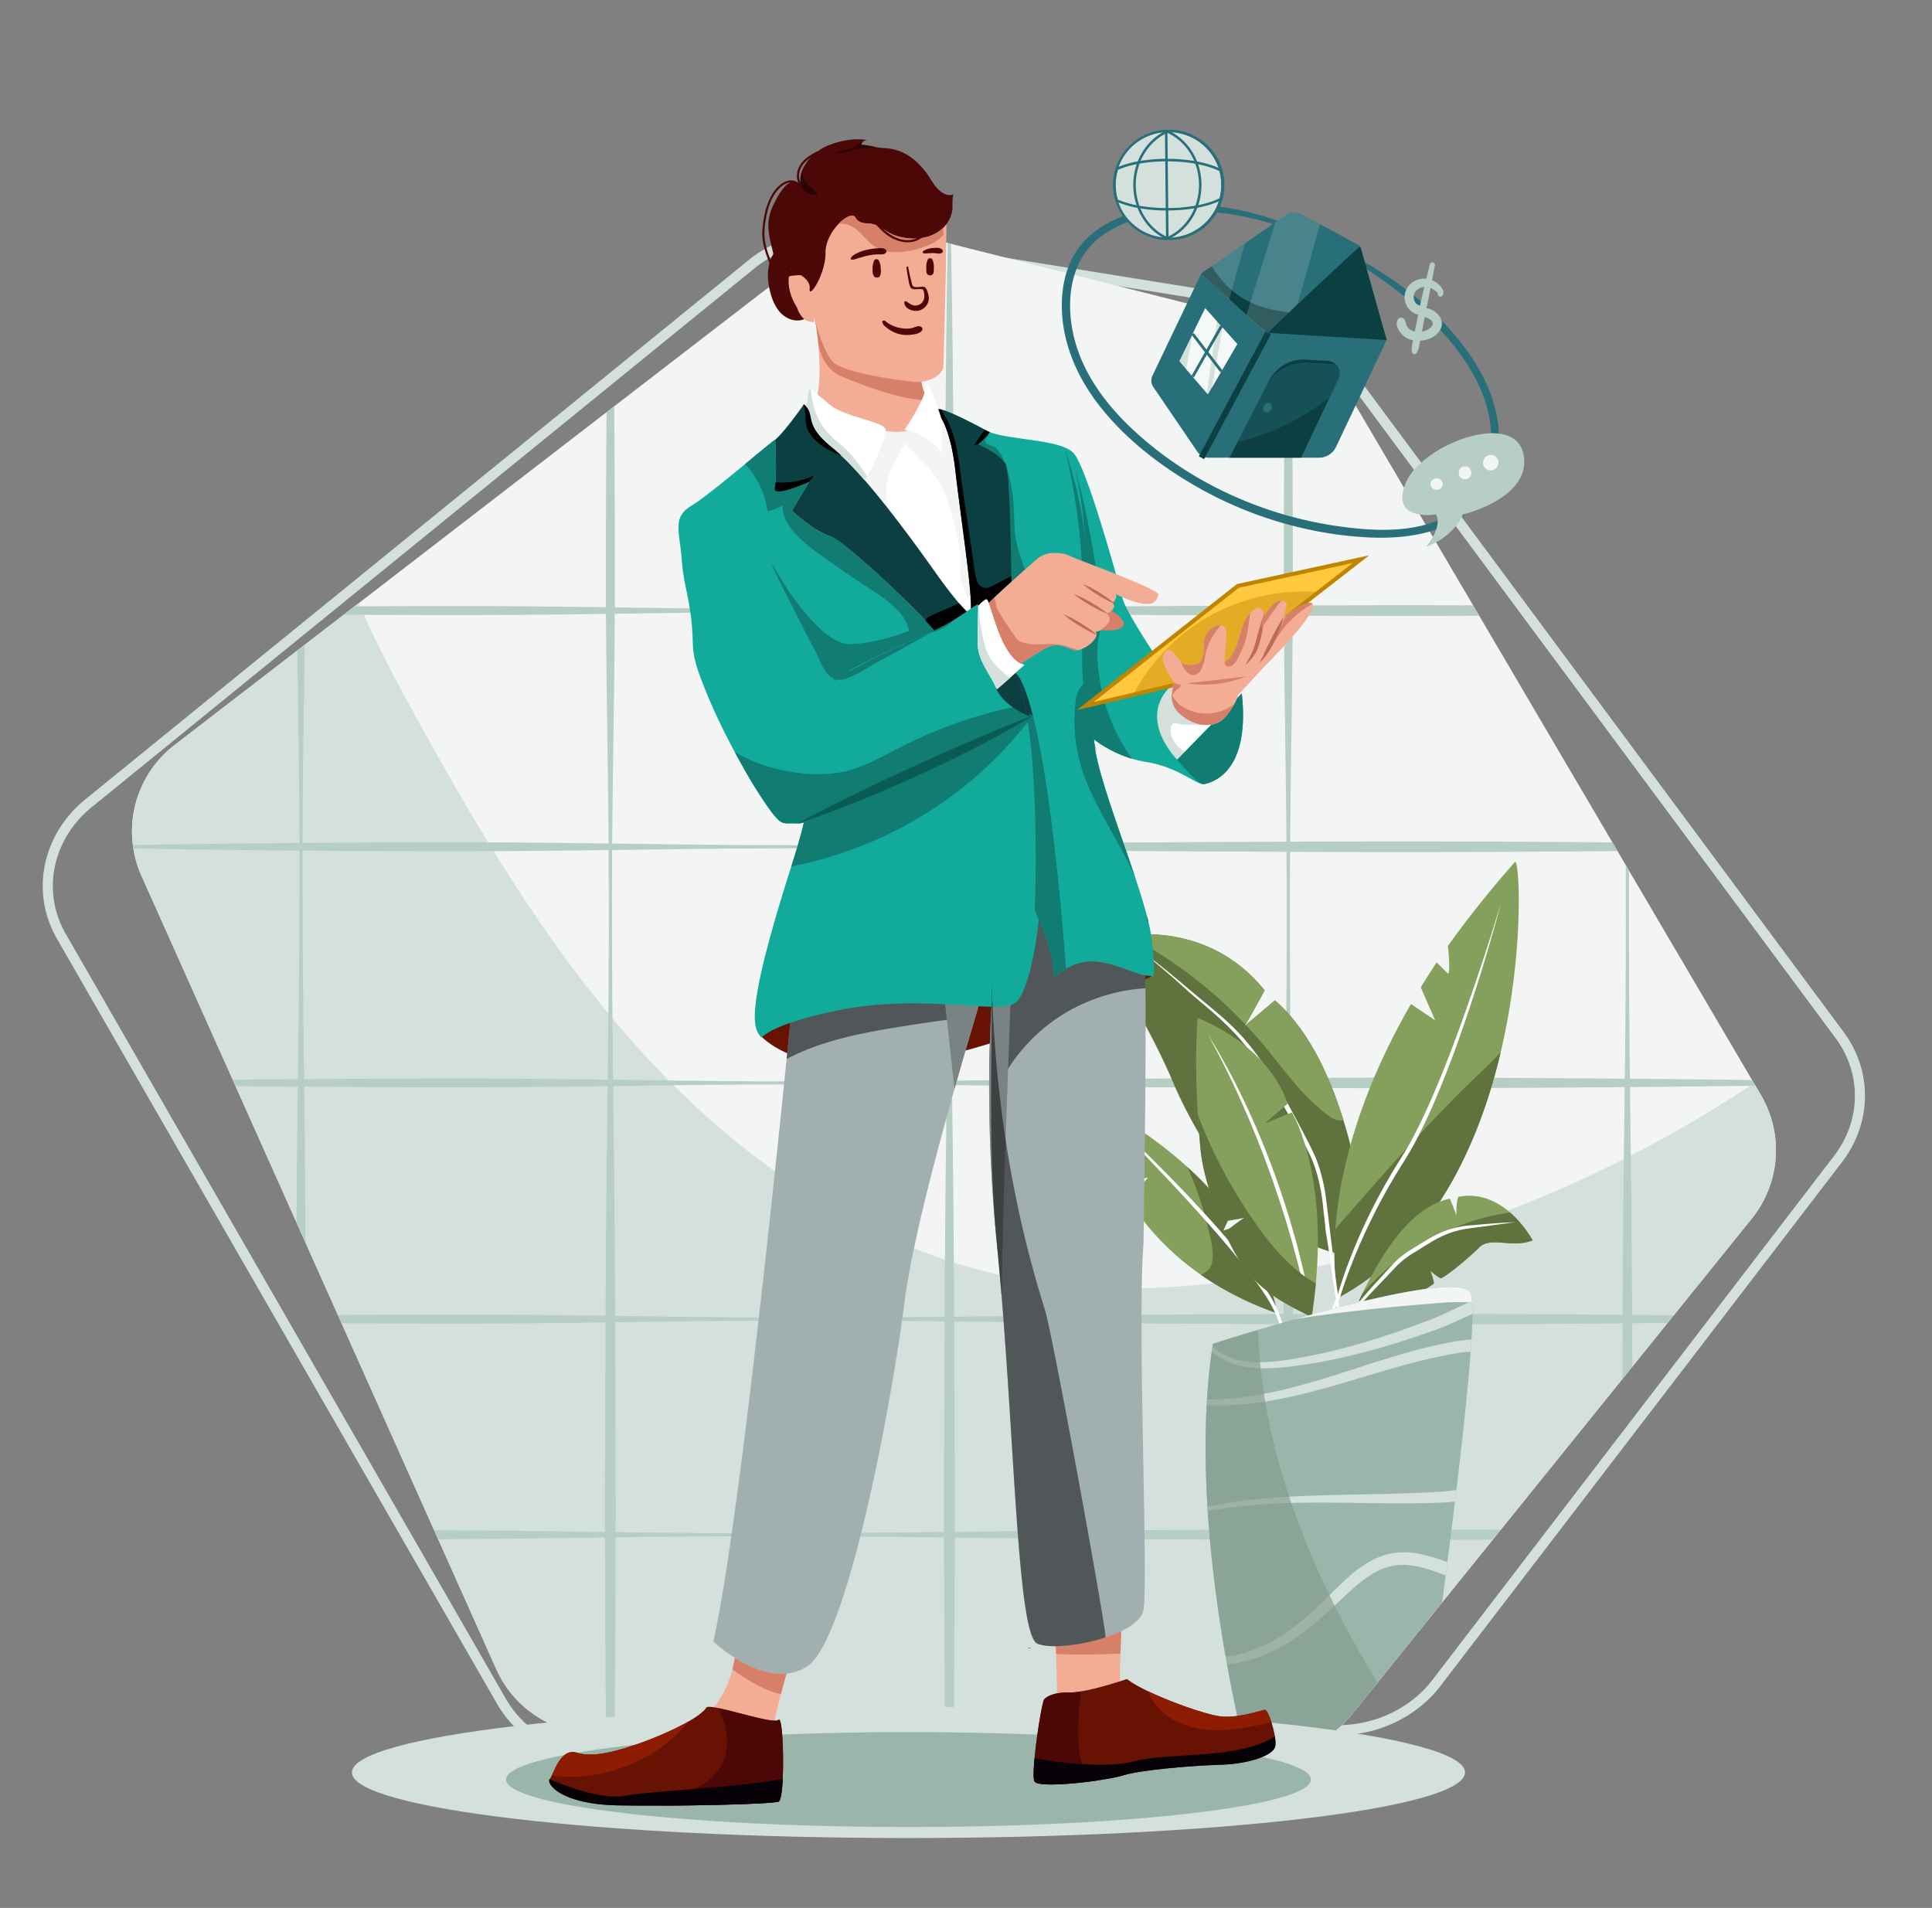 <svg width="642" height="634" viewBox="0 0 642 634" fill="none" xmlns="http://www.w3.org/2000/svg">
    <rect x="0" y="0" width="642" height="634" fill="#808080" stroke="none"/>
    <g clip-path="url(#sbt1e4imqa)">
        <path d="m610.478 340.031-.67-.901-49.974-67.364-6.629-8.922-53.285-71.832-2.455-3.312-54.186-73.057c-4.562-6.15-10.954-10.864-18.488-13.627a44.02 44.02 0 0 0-1.184-.416 43.68 43.68 0 0 0-6.913-1.694L299.336 80.02l-16.004-2.576c-12.48-2.008-25.115 1.298-34.673 9.071L179.795 142.5l-2.637 2.15-85.359 69.4-18.64 15.153-2.518 2.046-42.33 34.419c-10.987 8.932-16.115 22.644-13.385 35.79.035.187.076.372.118.559v.021a35.567 35.567 0 0 0 3.887 9.93l37.592 65.351 26.121 45.403 3.731 6.486 78.839 137.055c3.61 6.273 9.06 11.444 15.763 14.959a43.623 43.623 0 0 0 20.254 4.927c.585 0 1.172-.011 1.759-.033l243.289-9.521a44.805 44.805 0 0 0 10.807-1.757c8.647-2.531 16.289-7.685 21.519-14.514l105.355-137.45 2.076-2.706 26.071-34.012c4.884-6.387 7.517-13.842 7.614-21.599.097-7.756-2.351-15.237-7.081-21.614l-2.162-2.912zm5.888 24.486c-.087 7.028-2.483 13.807-6.925 19.602l-26.061 34.005-2.072 2.701-75.24 98.164-30.11 39.296c-4.799 6.268-11.838 11.003-19.795 13.333a41.481 41.481 0 0 1-2.822.719c-2.36.511-4.76.815-7.174.909l-112.381 4.397-3.028.118-119.825 4.688-8.05.315a40.391 40.391 0 0 1-20.325-4.511c-6.136-3.217-11.127-7.943-14.411-13.66l-78.49-136.43-2.055-3.572-26.99-46.908-1.184-2.034-37.599-65.353a32.307 32.307 0 0 1-3.522-8.994v-.026a13.038 13.038 0 0 1-.095-.442v-.04c-2.481-11.919 2.2-24.383 12.216-32.527l42.33-34.416 21.158-17.201 85.361-69.398 71.499-58.127a39.892 39.892 0 0 1 14.989-7.54 41.733 41.733 0 0 1 17.029-.822l14.783 2.366 1.236.2 117.337 18.886a40.374 40.374 0 0 1 7.476 1.947c6.916 2.538 12.785 6.859 16.947 12.477l109.936 148.203 6.629 8.923 49.289 66.45 3.514 4.731c4.292 5.786 6.513 12.555 6.425 19.578v-.007z" fill="#D3E0DB"/>
        <path d="m583.337 360.815-.516-.875-.043-.071-.566-.962-40.922-69.64-.535-.908-.543-.923-2.708-4.6-.848-1.45-.864-1.467-6.993-11.9-37.253-63.392-1.018-1.732-1.021-1.738-44.983-76.551a36.23 36.23 0 0 0-16.404-14.696 42.113 42.113 0 0 0-1.004-.431 36.098 36.098 0 0 0-4.972-1.656l-106.1-26.79-.559-.14-.552-.142-13.371-3.375a36.28 36.28 0 0 0-31.015 6.436L204.112 135l-1.262.972-1.281.987-82.349 63.463-1.402 1.081-1.806 1.391-1.781 1.372-12.99 10.01-1.227.946-1.202.925-40.835 31.46a36.223 36.223 0 0 0-11.334 14.774 36.189 36.189 0 0 0-2.493 18.448c.02.182.045.361.071.544.027.182.053.366.083.548a36.038 36.038 0 0 0 2.716 9.14l30.304 67.75.474 1.05.473 1.059 20.264 45.343 1.477 3.311 1.513 3.378 1.148 2.566 9.612 21.492.609 1.363.613 1.369 30.778 68.807.665 1.485.663 1.483 19.319 43.195a36.24 36.24 0 0 0 12.9 15.299 36.284 36.284 0 0 0 19.061 6.126l4.541.142 1.421.045 1.42.045 109.834 3.43 2.775.088 97.199 3.049 5.805.182a36.28 36.28 0 0 0 6.882-.438c.457-.073.909-.154 1.362-.236a26.43 26.43 0 0 0 1.368-.301 36.233 36.233 0 0 0 19.75-12.491l29.968-37.156 16.809-20.827 1.324-1.639 1.309-1.625 40.459-50.147 1.657-2.055 1.638-2.034 11.698-14.503 1.044-1.289 1.021-1.267 25.938-32.158a36.197 36.197 0 0 0 3.035-41.065l-1.813-3.071z" fill="#F3F5F4"/>
        <path d="m583.337 360.815-.516-.875a413.492 413.492 0 0 1-155.397 62.978c-29.611 5.386-60.195 7.494-89.762 1.876-46.098-8.752-87.168-35.97-119.504-69.944-32.335-33.974-56.777-74.578-79.42-115.644-6.985-12.666-13.858-25.494-19.518-38.792l-1.402 1.081-1.806 1.391-1.781 1.372-12.99 10.01-1.227.946-1.202.925-40.835 31.46a36.223 36.223 0 0 0-11.334 14.774 36.186 36.186 0 0 0-2.493 18.447c.02.183.045.362.071.544.027.183.053.367.083.549a36.05 36.05 0 0 0 2.716 9.14l30.304 67.749.474 1.051.473 1.059 20.264 45.349 1.477 3.312 1.513 3.378 1.148 2.566 9.612 21.492.609 1.363.613 1.369 30.778 68.807.665 1.485.663 1.483 19.319 43.195a36.24 36.24 0 0 0 12.9 15.299 36.284 36.284 0 0 0 19.061 6.126l4.541.142 1.421.045 1.42.045 109.834 3.43 2.775.087 97.199 3.049 5.805.182a36.198 36.198 0 0 0 6.882-.437c.457-.073.909-.154 1.362-.237.452-.082.913-.191 1.368-.3a36.229 36.229 0 0 0 19.75-12.492l29.968-37.155 16.809-20.827 1.324-1.64 1.309-1.625 40.459-50.146 1.657-2.055 1.638-2.034 11.698-14.503 1.044-1.289 1.021-1.268 25.938-32.157a36.197 36.197 0 0 0 3.035-41.065l-1.813-3.071z" fill="#D3E0DB"/>
        <path d="M489.507 201.154c-3.968-.014-7.937-.026-11.908-.035a7698.25 7698.25 0 0 0-37.533.04l-10.481.047h-2.931l-24.125.105c-12.513.063-25.024.141-37.534.236l-9.385.09-9.383.111-18.769.237c-3.504.042-7.009.082-10.515.12l-1.458.017-1.458.014c-20.546.213-41.091.286-61.636.22-16.026-.064-32.052-.305-48.078-.527l-1.463-.022-1.463-.019c-8.024-.108-16.047-.202-24.068-.279-12.51-.109-25.021-.139-37.532-.092-7.326.014-14.648.043-21.969.085l-1.806 1.391-1.78 1.372c8.523.055 17.046.09 25.569.104 12.51.041 25.02.01 37.532-.092 8.026-.068 16.053-.162 24.08-.282.474 0 .968-.014 1.451-.016l1.452-.022c16.03-.222 32.061-.473 48.089-.527 20.547-.09 41.094-.017 61.643.22l1.451.014 1.451.017c3.509.038 7.016.078 10.522.12l18.769.237 9.383.111 9.385.09c12.513.114 25.025.192 37.534.237l24.149.104h2.893l10.5.047c12.51.06 25.021.073 37.533.04 4.649-.011 9.298-.025 13.947-.042l-1.018-1.732-1.04-1.739zM535.792 279.915l-1.894-.015-18.767-.127c-12.513-.09-25.025-.145-37.535-.164-12.51-.018-25.02-.006-37.532.038l-11.364.048h-1.177l-25.003.111c-12.513.061-25.025.14-37.535.236l-9.385.088-9.382.111-18.77.237c-3.788.047-7.584.091-11.388.132H314.893c-20.834.218-41.668.296-62.502.237-16.317-.067-32.637-.317-48.954-.542h-1.172c-8.316-.115-16.632-.213-24.946-.293-12.51-.108-25.021-.138-37.533-.093-12.511.046-25.023.108-37.537.187l-1.718.017h-1.037l-16.012.151-9.382.102-9.385.128c-6.854.097-13.709.211-20.567.34.021.182.045.362.071.544.026.182.052.367.083.549 6.804.132 13.608.244 20.413.336l9.385.128 9.382.101 16.016.152h1.025l1.726.016c12.51.098 25.023.16 37.537.185a4268.18 4268.18 0 0 0 37.533-.09c8.319-.074 16.64-.172 24.963-.293H203.421c16.321-.225 32.645-.473 48.97-.542a3937.16 3937.16 0 0 1 62.521.236h1.146c3.801.041 7.6.086 11.399.133l18.77.225 9.383.111 9.385.087c12.513.115 25.024.194 37.534.237l25.025.111h1.143l11.381.05c12.51.056 25.021.069 37.533.038 12.511-.032 25.023-.086 37.534-.164l18.768-.127 3.603-.031-.848-1.45-.876-1.471zM582.212 358.907l-1.392-.022-9.385-.116-18.765-.208-11.065-.101h-1.698l-6.006-.057-18.768-.128a6805.675 6805.675 0 0 0-75.067-.125l-11.099.049h-1.692l-24.746.107c-12.513.063-25.024.142-37.534.236l-9.385.09-9.383.111-18.769.237c-3.703.047-7.412.09-11.128.128h-1.712c-20.745.214-41.492.289-62.239.224-16.227-.063-32.457-.312-48.686-.537H201.986c-8.226-.11-16.453-.205-24.679-.286-12.51-.109-25.021-.139-37.532-.092-12.513.024-25.026.084-37.537.182H98.982l-15.512.149-6.155.064.473 1.05.474 1.06 5.208.054 15.481.149h3.284c12.51.095 25.023.156 37.537.182 12.515.027 25.026-.003 37.533-.092 8.218-.068 16.436-.163 24.653-.286h.878l.881-.014c16.22-.223 32.435-.473 48.659-.535 20.74-.09 41.48-.015 62.221.225h1.75c3.699.039 7.398.082 11.096.128l18.77.236 9.383.111 9.384.09c12.514.114 25.025.193 37.535.237l24.705.106h1.771l11.061.05c12.51.06 25.021.073 37.533.04 12.511-.033 25.023-.088 37.534-.165l18.768-.128 5.97-.057h1.767l11.032-.099 18.765-.208 9.385-.116 2.517-.038-.559-.946-.552-.939zM542.32 436.952l-1.565-.014-1.565-.014-5.289-.047-18.768-.128c-12.513-.09-25.024-.144-37.534-.163a7337.37 7337.37 0 0 0-37.533.038l-10.384.045h-3.125l-24.028.106c-12.513.062-25.024.14-37.534.237l-9.385.087-9.383.111-18.769.223c-3.473.045-6.945.085-10.417.12-.521 0-1.045.014-1.568.019l-1.565.017a4588.95 4588.95 0 0 1-61.529.22c-15.99-.064-31.983-.308-47.976-.528l-1.565-.023-1.562-.022c-7.99-.109-15.979-.202-23.969-.279a3109.61 3109.61 0 0 0-37.532-.09c-9.167.016-18.334.054-27.501.114l.608 1.362.616 1.37c8.756.053 17.516.089 26.279.108a3378.179 3378.179 0 0 0 61.489-.371l1.575-.021 1.577-.024c15.987-.222 31.975-.473 47.963-.527 20.506-.087 41.014-.015 61.523.217l1.572.017 1.574.019c3.472.034 6.938.075 10.398.12l18.77.225 9.382.109 9.385.09c12.513.115 25.025.194 37.535.236l24.014.107h3.156l10.367.045c12.51.056 25.021.069 37.532.037 12.512-.031 25.023-.085 37.535-.163l18.767-.125 5.278-.05 1.576-.014 1.577-.016 10.339-.097 1.421-.017 1.044-1.289 1.02-1.268-3.485-.04-10.341-.069zM429.9 508.269h-3.989l-37.533.163c-12.511.063-25.023.142-37.537.236l-9.382.09-9.383.112-14.811.177-1.78.021-1.78.022h-.398c-25.023.312-50.045.473-75.07.373a3014.243 3014.243 0 0 1-33.618-.329l-1.781-.026-1.78-.021c-12.633-.175-25.269-.367-37.902-.473-6.296-.052-12.591-.085-18.886-.099l.666 1.485.663 1.483c5.852-.014 11.705-.047 17.557-.099 12.633-.106 25.271-.3 37.904-.473l1.778-.024 1.778-.026c11.203-.149 22.406-.281 33.619-.324 25.025-.109 50.047.059 75.069.371h.401l1.778.022 1.778.021 14.813.178 9.383.111 9.382.087c12.513.115 25.026.194 37.537.237l37.532.168h3.987c11.181.041 22.364.048 33.548.021 10.856-.024 21.709-.069 32.561-.135l1.323-1.639 1.309-1.625a6998.646 6998.646 0 0 0-35.193-.149c-11.178.012-22.359.034-33.543.064z" fill="#B6CEC4"/>
        <path d="M542.338 438.528v-1.575c-.061-11.974-.14-23.95-.236-35.928l-.09-9.372-.112-9.376-.224-18.751c-.01-.749-.019-1.499-.026-2.249 0-.473-.006-.946-.017-1.419 0-.474 0-.947-.017-1.42a4792.274 4792.274 0 0 1-.314-69.192l-.536-.908-.542-.923v1.086a3984.85 3984.85 0 0 1-.31 69.923c0 .473-.005.946-.016 1.419-.011.473-.018.947-.019 1.42 0 .745-.017 1.487-.026 2.232l-.225 18.751-.112 9.376-.087 9.372c-.111 11.969-.19 23.935-.237 35.899v2.867l-.08 18.45 1.657-2.055 1.638-2.035-.061-14.388-.008-1.204zM429.699 440.046v-3.378c-.062-11.879-.141-23.76-.237-35.644l-.09-9.371-.111-9.377-.225-18.75c-.01-.658-.018-1.315-.024-1.973 0-.563-.012-1.121-.019-1.684-.007-.563-.014-1.121-.019-1.684a4730.282 4730.282 0 0 1-.31-69.663c0-1.82.01-3.639.028-5.457 0-.561.001-1.123.012-1.684.012-.561 0-1.124.012-1.687.168-22.057.606-44.114.796-66.171.025-2.981.045-5.962.061-8.944v-3.373c.038-8.394.042-16.789.012-25.186a6602.26 6602.26 0 0 0-.182-37.501l-.178-18.751-.102-9.376a22.762 22.762 0 0 0-1.015-.473c-.344-.149-.666-.291-1.004-.431l-.012.918-.099 9.377-.18 18.75c-.095 12.5-.156 25.001-.183 37.501-.027 8.398-.027 16.798 0 25.198v3.35c.014 2.985.035 5.97.062 8.955.189 22.06.627 44.119.798 66.179v1.679c0 .558 0 1.119.012 1.68 0 1.818.021 3.642.028 5.461.101 23.224-.002 46.447-.308 69.67 0 .562-.006 1.121-.019 1.677l-.021 1.677c0 .659-.008 1.319-.024 1.98l-.225 18.751-.111 9.376-.088 9.372c-.11 11.888-.189 23.774-.236 35.658v3.349l-.159 35.997a4685.538 4685.538 0 0 0-.045 32.254V513.546c.032 12.498.087 24.998.166 37.498l.128 18.753.12 12.896c.457-.073.91-.154 1.362-.237.452-.082.914-.191 1.368-.3l.114-12.35.13-18.752c.087-12.499.141-24.998.164-37.499v-5.263c.012-10.745-.003-21.492-.045-32.24l-.102-36.006zM317.059 439.14v-1.578c-.061-12.18-.14-24.361-.237-36.542l-.089-9.372-.109-9.376-.237-18.751c-.013-.957-.024-1.916-.033-2.876v-1.561a4797.55 4797.55 0 0 1-.32-70.567c.01-2.122.021-4.244.036-6.365V280.6c.161-22.36.608-44.722.802-67.082.025-3.282.047-6.562.064-9.842V202.1c.046-8.693.052-17.388.019-26.085-.025-12.5-.086-25.001-.182-37.501l-.178-18.75-.102-9.377-.13-9.374c-.093-6.66-.202-13.322-.327-19.985l-.558-.14-.552-.141c-.131 6.755-.241 13.51-.331 20.266l-.133 9.374-.099 9.377-.18 18.75c-.095 12.5-.156 25.001-.183 37.501-.028 8.706-.022 17.411.019 26.116v1.514c.015 3.289.037 6.58.067 9.873.191 22.365.639 44.729.802 67.094v1.528c.014 2.126.026 4.255.036 6.387.101 23.529-.005 47.057-.317 70.585V360.635l-.036 2.896-.225 18.75-.111 9.376-.088 9.372a6465.757 6465.757 0 0 0-.236 36.578V439.114l-.164 36.919a4928.106 4928.106 0 0 0-.045 33.078v4.428c.032 12.498.087 24.998.166 37.498l.128 18.753.094 10.015 2.777.087.093-10.102.13-18.753c.087-12.499.141-24.998.163-37.498v-4.45c.013-11.011-.002-22.023-.045-33.035l-.149-36.914zM204.427 439.419v-2.124c-.062-12.09-.141-24.18-.237-36.271l-.09-9.371-.109-9.377-.236-18.75-.029-2.585c0-.358 0-.71-.014-1.072-.014-.362 0-.71 0-1.074a4771.197 4771.197 0 0 1-.317-70.273c0-2.02.011-4.042.033-6.065v-2.152c.161-22.261.606-44.522.8-66.782.025-3.189.047-6.377.064-9.566v-2.129c.041-8.603.046-17.206.014-25.808a6334.62 6334.62 0 0 0-.182-37.501l-.033-3.52-1.262.972-1.281.987-.014 1.561c-.095 12.5-.156 25-.183 37.501-.028 8.591-.023 17.18.015 25.768v2.207c.015 3.176.038 6.352.066 9.528.192 22.253.637 44.512.8 66.765v2.186a3993.194 3993.194 0 0 1-.284 76.3v1.097l-.014 1.098c0 .851-.019 1.708-.031 2.559l-.237 18.751-.111 9.376-.088 9.372a6530.034 6530.034 0 0 0-.236 36.226v2.223l-.161 36.564a4928.792 4928.792 0 0 0-.045 33.08v4.423c.031 12.499.087 24.998.165 37.499l.128 18.752.062 6.482 1.42.044 1.421.045.062-6.571.13-18.752c.088-12.499.143-24.998.163-37.499v-4.388c.013-11.038-.002-22.08-.045-33.127l-.104-36.609zM101.269 377.513l-.111-9.377-.083-6.985-.016-1.282-.015-1.282-.108-9.199c-.28-22.245-.413-44.489-.401-66.732v-2.55c0-1.91.006-3.817.017-5.722.08-20.035.44-40.072.691-60.107l-1.226.947-1.203.924c.249 19.413.59 38.826.668 58.239 0 1.908.005 3.818.016 5.731V282.649c.046 22.246-.086 44.493-.395 66.742l-.109 9.225-.016 1.263-.015 1.263-.085 7.004-.111 9.376-.088 9.374c-.058 6.466-.106 12.921-.144 19.366l1.477 3.311 1.513 3.378c-.047-8.684-.107-17.367-.18-26.048l-.076-9.39z" fill="#B6CEC4"/>
        <path d="M423.676 332.426c-3.203 2.746-6.497 5.41-9.69 8.18l-.299.257.206-.354c2.193-3.754 4.238-7.607 6.35-11.385-11.838-14.701-28.434-20.063-46.027-18.414a73.01 73.01 0 0 0-9.134 1.454c8.826 17.658 16.854 28.818 25.415 49.07 2.604 6.181 9.563 19.321 14.698 25.65.426.525 7.782-1.956 9.766-3.143-1.698 1.537-6.371 7.597-6.051 8.056 7.164 10.266 16.336 17.223 26.717 21.762 8.071 3.519 12.179 3.633 19.734 5.677-1.359-13.545-3.935-30.871-8.981-47.114-4.879-15.725-12.072-30.419-22.704-39.696z" fill="#60723D"/>
        <path d="M503.398 286.471a348.55 348.55 0 0 0-22.267 27.865s.947 8.08.097 9.293l-3.84-3.81a275.379 275.379 0 0 0-5.273 8.312l4.795 10.937-8.05-5.44c-18.341 31.861-23.893 57.774-25.122 74.864-1.046 14.545 1.037 22.708 1.037 22.708 31.202-16.78 46.605-50.681 53.89-81.464 8.13-34.374 6.144-64.861 4.733-63.265z" fill="#84A05C"/>
        <path d="M490.445 357.885c-14.856 14.192-28.434 29.643-41.991 45.074-1.598 1.819-3.205 3.653-4.723 5.545-1.046 14.545 1.037 22.707 1.037 22.707 31.202-16.78 46.605-50.68 53.89-81.463-2.605 2.831-5.455 5.504-8.213 8.137z" fill="#60723D"/>
        <path d="m406.497 408.975 2.429-5.441a113.691 113.691 0 0 0-14.264-15.626c-8.118-7.422-18.429-14.871-31.512-21.676 0 0 .89 12.3 8.852 27.176l9.471-2.129-6.298 7.569c5.313 8.367 12.943 17.152 23.9 24.78 6.994 4.873 15.342 9.27 25.304 12.79 0 0-1.612-12.795-12.801-29.175l-5.081 1.732z" fill="#84A05C"/>
        <path d="m406.497 408.975 2.429-5.441a113.633 113.633 0 0 0-14.264-15.626c2.431 5.677 4.6 11.458 6.073 17.457.947 3.898 3.077 10.573 1.934 14.547-.512 1.798-1.878 3.004-3.582 3.721 6.993 4.873 15.341 9.27 25.304 12.79 0 0-1.612-12.795-12.801-29.175l-5.093 1.727z" fill="#60723D"/>
        <path d="M445.637 440.491c-.083-.859-.166-1.708-.261-2.566-.095-.859-.203-1.727-.284-2.588-.161-1.724-.305-3.456-.473-5.171-.268-1.783-.517-3.344-.758-5.204-.18-1.39-.431-3.756-.587-5.088-.834-7.096-1.709-13.865-2.538-20.869a63.04 63.04 0 0 0-2.112-10.268 44.461 44.461 0 0 0-.807-2.401c-.228-.613-.237-.696-.486-1.278-.248-.582-.146-.388-.57-1.32-.424-.932-1.627-3.41-2.221-4.551-6.345-12.169-13.601-26.149-23.119-36.171-4.758-5.01-10.878-9.608-16.316-14.28-1.018-.875-2.842-2.394-3.952-3.33a109.087 109.087 0 0 0-2.055-1.699c-.566-.473-1.42-1.156-1.993-1.622a93.536 93.536 0 0 0-2.077-1.656c-.582-.457-1.432-1.128-2.019-1.587-.779-.613-1.314-1.015-2.114-1.618l-2.058-1.552 1.994 1.63c.755.617 1.345 1.105 2.033 1.686 1.378 1.164 2.621 2.181 4.025 3.397.526.457 1.383 1.195 1.942 1.677.743.646 1.243 1.069 2.003 1.76 1.141 1.034 2.708 2.413 3.851 3.453 1.144 1.041 3.078 2.671 3.926 3.378.847.707.639.525 1.15.946.512.421.554.473 1.073.918.518.445 1.461 1.254 1.986 1.71a109 109 0 0 1 7.867 7.544c.633.669 1.17 1.289 1.814 2.067.473.584 1.198 1.419 1.705 2.086l1.619 2.129c.613.821 1.03 1.448 1.584 2.271.833 1.234 2.161 3.392 2.815 4.451.653 1.06.989 1.614 1.42 2.316.564.946.905 1.545 1.354 2.325 1.802 3.118 3.523 6.051 5.282 9.206.659 1.183 1.949 3.494 2.467 4.419.519.925.386.681.711 1.27.324.589.293.551.655 1.223.363.672.711 1.367 1.21 2.328.5.96 1.807 3.548 2.195 4.425.388.878.346.729.573 1.292.227.563.237.653.473 1.256.237.603.609 1.715.801 2.365a59.925 59.925 0 0 1 2.109 10.145c.166 1.346.391 3.785.554 5.034.163 1.249.199 1.63.317 2.685.119 1.054.078 1.438.282 2.696.204 1.258.599 3.574.814 4.982.287 1.875.538 3.332.76 5.253.332 2.883 1.085 7.553 1.478 10.065.393 2.512.355 3.311.634 5.336.142 1.012.209 1.687.332 2.602.123.915.215 1.713.329 2.569.911 6.859 1.534 13.622 1.352 20.536.045-.773.125-1.819.156-2.533a66.77 66.77 0 0 0 .085-2.602c.019-1.743 0-3.425-.059-5.152-.161-3.456-.528-6.886-.871-10.325z" fill="#fff"/>
        <path d="M444.441 430.769a1.91 1.91 0 0 0-.094.14c-.026.043-.026.087-.038.132l.132-.272z" fill="#fff"/>
        <path d="M481.403 351.181a323.661 323.661 0 0 1-6.799 16.378c-1.215 2.671-2.444 5.332-3.767 7.915-.646 1.305-1.338 2.568-2.017 3.841-.343.634-.71 1.247-1.061 1.871l-.532.932-.557.906-2.258 3.652c-.758 1.23-1.532 2.441-2.25 3.709l-1.093 1.892c-.363.63-.739 1.247-1.082 1.893l-2.1 3.843a190.705 190.705 0 0 0-7.562 16.031c-1.137 2.758-2.242 5.532-3.244 8.368-.502 1.42-.994 2.839-1.458 4.275a95.14 95.14 0 0 0-1.276 4.231c.026-.042.057-.087.095-.139l-.133.272c0-.045.026-.088.038-.133a5.33 5.33 0 0 0-.109.175c-.064.097-.114.194-.166.291a8.08 8.08 0 0 0-.293.58c-.088.196-.187.388-.27.586l-.237.592c-.17.395-.298.799-.447 1.201-.15.402-.268.807-.393 1.214-.514 1.625-.907 3.278-1.281 4.934-.711 3.311-1.241 6.673-1.681 10.027l-.284 2.519c-.093.84-.202 1.677-.268 2.519l-.237 2.519-.113 1.261c-.036.419-.062.84-.093 1.261l-.175 2.519c-.057.84-.125 1.679-.156 2.519l-.237 5.036.412-5.034c.137-1.677.315-3.351.474-5.026.04-.419.078-.837.123-1.256l.147-1.254.293-2.507c.09-.837.218-1.67.332-2.503l.35-2.498c.535-3.311 1.101-6.623 1.873-9.88.397-1.618.814-3.231 1.337-4.783.128-.39.251-.782.4-1.156.15-.374.275-.767.438-1.126l.237-.551c.078-.182.168-.35.251-.528.083-.177.173-.34.263-.501.045-.081.09-.166.137-.237.048-.071.097-.156.121-.184a.743.743 0 0 0 .128-.256v-.016c.4-1.419.869-2.839 1.345-4.244.475-1.405.98-2.807 1.493-4.198l.789-2.077.817-2.063c.532-1.381 1.124-2.729 1.688-4.094 2.306-5.424 4.87-10.678 7.576-15.796l2.088-3.785c.343-.639.71-1.246 1.077-1.869l1.087-1.859c.71-1.251 1.482-2.446 2.232-3.659l1.132-1.817 1.139-1.854.568-.932.542-.946c.358-.639.729-1.266 1.075-1.911.689-1.299 1.39-2.586 2.038-3.91 1.336-2.626 2.572-5.318 3.789-8.019 2.393-5.44 4.604-10.971 6.714-16.558 2.109-5.587 4.07-11.257 5.973-16.945a535.212 535.212 0 0 0 5.422-17.192c1.716-5.769 3.399-11.55 4.926-17.388a828.26 828.26 0 0 1-11.177 34.175 522.285 522.285 0 0 1-6.153 16.747zM427.357 444.413a50.631 50.631 0 0 0-2.026-7.051c-.218-.575-.41-1.152-.673-1.718l-.372-.851-.187-.426-.21-.409c-.282-.547-.564-1.095-.855-1.637l-.928-1.587c-.301-.535-.644-1.039-.968-1.557-.325-.518-.649-1.038-.999-1.537-.689-1.008-1.366-2.022-2.089-3.004-2.855-3.953-5.918-7.742-9.039-11.463-3.12-3.721-6.371-7.332-9.657-10.918a444.979 444.979 0 0 0-10.026-10.569 636.976 636.976 0 0 0-10.306-10.292 400.887 400.887 0 0 0-10.588-9.993 1812.804 1812.804 0 0 1 20.124 21.028c3.301 3.548 6.603 7.096 9.837 10.706 3.234 3.609 6.454 7.226 9.567 10.93 3.114 3.704 6.177 7.453 9.035 11.354.729.963 1.42 1.956 2.105 2.94.355.49.667 1.001 1.003 1.502.337.501.673.998.973 1.516l.929 1.54.854 1.578.213.392.187.405.374.807c.263.529.474 1.097.692 1.655 1.74 4.471 2.924 9.183 3.227 13.984a35.64 35.64 0 0 1-.237 7.205 29.502 29.502 0 0 1-.71 3.548 23.091 23.091 0 0 1-.526 1.734 14.773 14.773 0 0 1-.689 1.68c.295-.531.558-1.079.786-1.642.237-.56.44-1.133.63-1.712.37-1.163.668-2.348.89-3.548.432-2.408.612-4.853.537-7.298a43.198 43.198 0 0 0-.878-7.292z" fill="#fff"/>
        <path d="m420.253 373.342 7.621-6.578c-6.762-20.077-29.907-28.474-29.907-28.474s-1.158 11.999.078 32.207c.223 3.614.519 7.491.914 11.609.796 8.279 4.297 17.504 6.336 23.642.189.566 8.241-1.104 8.241-1.104s-6.738 4.574-6.445 5.22c5.964 13.01 10.96 16.91 15.863 20.579 3.805 2.838 12.898 7.196 12.898 7.196a176.245 176.245 0 0 0 1.392-11.153c3.537-38.23-7.943-56.817-7.943-56.817l-9.048 3.673z" fill="#84A05C"/>
        <path d="M436.633 441.52a84.113 84.113 0 0 0-.329-3.872c-.474-2.555-.973-5.074-1.458-7.612a290.644 290.644 0 0 0-3.53-15.063c-.613-2.505-1.369-4.967-2.077-7.451l-.537-1.859-.268-.93-.293-.922-1.167-3.688a281.435 281.435 0 0 0-11.061-28.869 269.322 269.322 0 0 0-6.75-13.914c-2.415-4.555-4.939-9.05-7.68-13.411a301.06 301.06 0 0 1 7.074 13.719l1.657 3.482.414.87.398.878.796 1.757c1.077 2.332 2.083 4.695 3.108 7.051.261.589.502 1.183.746 1.777l.729 1.783c.474 1.183.997 2.366 1.461 3.565l1.399 3.591.699 1.795c.236.598.442 1.204.662 1.807.872 2.418 1.804 4.809 2.605 7.248l1.25 3.642.315.911.291.918.58 1.838 1.184 3.666.293.918.272.922.543 1.848c.71 2.467 1.47 4.922 2.107 7.41l1.003 3.719.5 1.859.45 1.873.902 3.745c.301 1.249.632 2.493.885 3.749l1.617 7.517c.175 1.249.318 2.536.436 3.808.064.637.109 1.278.163 1.916l.128 1.919c.308 5.121.303 10.273-.27 15.391.879-5.078 1.07-10.263.947-15.42a121.297 121.297 0 0 0-.194-3.881z" fill="#fff"/>
        <path d="M501.771 402.908c-4.754-4.111-10.654-6.564-17.219-5.169-.554 1.933-.632 4.021-.609 6.046-.71-1.819-1.375-3.664-2.147-5.462-13.606 2.811-23.32 19.678-29.09 31.583-.389.814-.764 1.602-1.124 2.366 3.632.184 5.762.766 9.763.295a31.977 31.977 0 0 0 15.096-5.996c.203-.149-.689-3.411-1.248-4.442.765.865 3.412 2.774 3.665 2.654 3.13-1.467 11.492-8.972 12.623-10.171 3.715-3.953 10.993.383 17.806-2.446-1.958-3.385-4.507-6.656-7.516-9.258z" fill="#84A05C"/>
        <path d="M501.771 402.907c-18.862 2.754-36.673 12.52-49.065 26.999-.389.814-.764 1.602-1.124 2.365 3.632.185 5.762.767 9.763.296a31.987 31.987 0 0 0 15.096-5.996c.203-.149-.689-3.411-1.248-4.443.765.866 3.412 2.775 3.665 2.654 3.13-1.466 11.492-8.971 12.623-10.171 3.715-3.952 10.993.383 17.806-2.446-1.958-3.384-4.507-6.656-7.516-9.258z" fill="#60723D"/>
        <path d="m452.557 433.016.083-.092.021-.135-.104.227z" fill="#fff"/>
        <path d="M475.129 411.465c-2.154 1.237-4.24 2.571-6.468 3.915a29.456 29.456 0 0 0-6.189 5.133c-1.818 1.954-3.612 3.993-5.426 5.935-1.813 1.942-3.48 3.95-5.189 5.972v.014a.459.459 0 0 0-.093.213 116.61 116.61 0 0 0-.39 4.4 96.594 96.594 0 0 0-.199 8.813c.028 1.469.156 2.933.286 4.398a90.696 90.696 0 0 1 .014-4.395c.048-1.465.123-2.922.237-4.381.114-1.459.237-2.912.398-4.364.149-1.419.334-2.803.535-4.203l-.083.092.104-.237-.021.135c1.735-1.913 3.466-3.82 5.27-5.677 1.804-1.857 3.667-3.855 5.464-5.762a28.65 28.65 0 0 1 6.049-4.944c2.19-1.305 4.233-2.661 6.333-3.895 4.198-2.47 8.05-3.901 12.915-4.495 4.865-.593 10.01-1.371 14.932-1.994-5.003.175-10.159.649-15.121 1.067-4.963.419-9.051 1.793-13.358 4.26z" fill="#fff"/>
        <path d="M489.15 432.309c-.106-1.272-.282-2.174-.535-2.661-1.172-2.252-6.866-2.398-14.807-1.334-5.949.8-13.156 2.278-20.67 4.064l-1.381.333c-2.235.537-4.498 1.1-6.745 1.68l-.809.21-.533.137-1.075.28a640.763 640.763 0 0 0-6.454 1.726l-.161.045-.736.204-.452.123c-1.501.411-2.983.823-4.435 1.234-1.451.41-2.876.816-4.261 1.219l-.995.283c-2.478.71-4.834 1.42-7.019 2.065-8.94 2.671-15.032 4.641-15.032 4.641l-.149.977c-.076.51-.15 1.019-.223 1.528-.736 5.235-1.254 10.585-1.588 15.997-.038.637-.076 1.273-.109 1.912-.597 11.155-.419 22.532.253 33.633l.097 1.554c1.137 17.537 3.488 34.312 5.952 48.33.158.861.31 1.711.455 2.552 2.408 13.31 4.86 23.89 6.347 29.891l5.805.182a36.257 36.257 0 0 0 29.358-13.482l8.461-10.491 21.507-26.665c.39-2.969.784-5.965 1.184-8.988l.568-4.428a3004.2 3004.2 0 0 0 2.509-20.071l.474-3.877c2.093-17.48 3.852-33.879 4.735-45.945.104-1.419.196-2.771.275-4.056.199-3.265.315-6.115.331-8.464a50.757 50.757 0 0 0-.09-3.981c-.035-.118-.042-.241-.052-.357z" fill="#9AB5A9"/>
        <path d="M467.288 496.245c-7.607.268-15.244.339-22.894.519-7.649.179-15.313.444-22.965 1.085a177.39 177.39 0 0 0-20.207 2.758l.097 1.554a147.175 147.175 0 0 1 8.89-1.383c3.772-.462 7.562-.788 11.364-1.013 7.593-.452 15.214-.489 22.84-.411 7.626.078 15.271.236 22.939.215 3.838 0 7.668-.085 11.525-.237a65.364 65.364 0 0 0 4.593-.345l.474-3.877c-1.715.282-3.476.45-5.268.573-3.788.257-7.6.428-11.388.562zM461.272 451.334c-7.339 2.24-14.567 4.705-21.843 6.907-7.275 2.202-14.598 4.17-22.06 5.405a97.571 97.571 0 0 1-16.294 1.419c-.037.636-.075 1.273-.108 1.911a96.192 96.192 0 0 0 16.773-.842 136.536 136.536 0 0 0 11.388-2.027c3.762-.828 7.489-1.793 11.187-2.815 7.398-2.051 14.678-4.354 21.996-6.452 3.656-1.044 7.316-2.037 10.99-2.924 3.675-.887 7.37-1.656 11.073-2.259 1.42-.23 2.85-.388 4.286-.473.104-1.419.195-2.772.274-4.057-1.746.1-3.485.301-5.208.603-7.659 1.334-15.119 3.345-22.454 5.604zM471.206 516.266a26.135 26.135 0 0 0-6.2-.39 21.745 21.745 0 0 0-6.156 1.308 27.544 27.544 0 0 0-5.492 2.803c-3.403 2.216-6.293 4.92-9.04 7.614-1.375 1.353-2.713 2.704-4.067 4.021a150.389 150.389 0 0 1-4.124 3.875 83.18 83.18 0 0 1-8.76 7.011 51.806 51.806 0 0 1-9.745 5.324 38.834 38.834 0 0 1-10.346 2.661c.158.861.309 1.712.455 2.552a41.667 41.667 0 0 0 10.94-2.512 54.02 54.02 0 0 0 10.479-5.352 85.613 85.613 0 0 0 9.304-7.047c1.465-1.265 2.9-2.562 4.309-3.874 1.409-1.313 2.794-2.647 4.169-3.941 2.751-2.588 5.542-5.055 8.58-6.966 3.038-1.911 6.324-3.165 9.738-3.312 3.414-.146 6.955.646 10.466 1.807 1.549.507 3.1 1.077 4.674 1.656l.568-4.428a130.714 130.714 0 0 0-3.925-1.324 45.688 45.688 0 0 0-5.827-1.486zM489.15 432.309c-1.674.696-3.298 1.453-4.894 2.214-1.735.828-3.44 1.656-5.14 2.437-.424.196-.847.376-1.271.565-.424.189-.848.348-1.271.525l-2.652 1.02c-7.103 2.689-14.283 5.18-21.568 7.302a203.767 203.767 0 0 1-11.004 2.885c-3.695.86-7.412 1.609-11.149 2.247-3.738.644-7.477 1.129-11.213 1.167-3.736.037-7.465-.445-10.869-1.871l-.63-.279a5.9 5.9 0 0 1-.622-.296l-.611-.322c-.204-.109-.41-.21-.602-.336-.386-.25-.79-.473-1.155-.752l-.559-.402c-.189-.133-.357-.291-.537-.435-.18-.145-.348-.291-.516-.44-.076.509-.15 1.018-.223 1.528.145.132.287.267.441.388l.582.473c.379.319.805.577 1.21.863.201.147.416.265.629.39l.642.377c.212.126.431.242.656.345l.668.326a24.988 24.988 0 0 0 5.627 1.81c1.927.375 3.881.59 5.843.641 3.911.125 7.789-.27 11.601-.788a194.552 194.552 0 0 0 11.383-1.892c3.774-.743 7.519-1.637 11.241-2.602 7.441-1.947 14.781-4.258 22.018-6.817l2.718-.972c.462-.18.935-.35 1.39-.537.454-.187.914-.374 1.361-.566 1.795-.768 3.532-1.582 5.261-2.365 1.115-.506 2.225-.998 3.336-1.462a51.757 51.757 0 0 0-.09-3.981c-.015-.149-.022-.272-.031-.388z" fill="#D3E0DB"/>
        <path opacity=".67" d="M418.067 441.92c-8.939 2.67-15.031 4.641-15.031 4.641-8.125 52.275 6.324 117.323 11.035 136.374l5.805.182a36.284 36.284 0 0 0 16.266-3.292 36.24 36.24 0 0 0 13.091-10.191l8.462-10.49c-.575-.973-1.158-1.94-1.731-2.898-20.817-34.774-36.737-74.292-37.897-114.326z" fill="#839B8F"/>
        <path d="M418.164 407.896a164.864 164.864 0 0 1-20.124-37.399c.223 3.614.519 7.491.914 11.609.796 8.279 4.297 17.504 6.336 23.642.189.565 8.241-1.104 8.241-1.104s-6.738 4.574-6.444 5.22c5.963 13.01 10.959 16.91 15.862 20.579 3.805 2.838 12.898 7.195 12.898 7.195a176.064 176.064 0 0 0 1.392-11.153c-7.647-4.279-13.876-11.358-19.075-18.589z" fill="#60723D"/>
        <path d="M374.217 310.7a52.166 52.166 0 0 1 4.938 2.514 148.429 148.429 0 0 1 34.739 27.29c2.192-3.754 4.237-7.607 6.349-11.385-11.84-14.696-28.434-20.058-46.026-18.419zM423.676 332.426c-3.203 2.746-6.497 5.41-9.69 8.18a148.03 148.03 0 0 1 4.971 5.532c6.125 7.167 11.492 15.2 18.626 21.428 1.804 1.575 5.8 5.481 8.487 4.655.107-.033.211-.073.313-.12-4.882-15.704-12.075-30.398-22.707-39.675z" fill="#84A05C"/>
        <path d="M473.808 428.314c-5.949.8-13.156 2.278-20.671 4.064l-1.38.333c-2.235.537-4.498 1.1-6.745 1.68l-.81.21-.532.138-1.075.279a640.763 640.763 0 0 0-6.454 1.726l-.161.045-.736.204-.453.123c-1.501.411-2.983.823-4.434 1.235 7.777-1.235 15.592-2.248 23.42-3.104 8.882-.974 17.789-1.748 26.7-2.427 2.434-.187 5.517-.097 8.706-.149-.1-1.464-.284-2.491-.561-3.023-1.179-2.252-6.873-2.398-14.814-1.334z" fill="#F3F5F4"/>
        <path d="M301.886 610.792c102.143 0 184.946-9.761 184.946-21.802s-82.803-21.802-184.946-21.802-184.946 9.761-184.946 21.802 82.803 21.802 184.946 21.802z" fill="#D3E0DB"/>
        <path d="M301.886 607.118c73.848 0 133.713-7.057 133.713-15.763 0-8.705-59.865-15.762-133.713-15.762-73.848 0-133.713 7.057-133.713 15.762 0 8.706 59.865 15.763 133.713 15.763z" fill="#9AB5A9"/>
        <path d="M264.155 60.15c-1.321-.474-2.78-.103-3.947.6-2.415 1.45-4.004 4.059-4.993 6.623a25.743 25.743 0 0 0-1.184 4.127 35.395 35.395 0 0 0-.679 4.807c-.11 1.684.012 3.376.364 5.026a34.022 34.022 0 0 0 1.454 4.755c.315.847.63 1.696.975 2.53.289.764.688 1.481 1.184 2.13.947 1.163 2.604 1.864 4.025 1.168.409-.198.05-.811-.36-.612-1.172.57-2.51-.201-3.227-1.138-.833-1.09-1.25-2.489-1.728-3.756-1.089-2.88-2.055-5.843-2.034-8.953.031-1.55.189-3.094.474-4.618.213-1.274.505-2.534.875-3.772.749-2.456 1.916-4.838 3.789-6.623 1.046-.999 2.422-1.893 3.927-1.798 1.201.068 2.5.96 2.605 2.23.035.455.745.457.71 0-.078-1.3-1.047-2.29-2.23-2.727z" fill="#4C0806"/>
        <path d="M271.472 50.344c-1.83.932-3.664 2.028-4.971 3.631-1.184 1.446-1.894 3.312-1.657 5.185a4.976 4.976 0 0 0 1.217 2.751c.307.34.807-.163.501-.501-1.126-1.256-1.259-3.075-.797-4.641.516-1.75 1.82-3.127 3.278-4.166.89-.619 1.824-1.172 2.794-1.655.4-.204.043-.812-.365-.604z" fill="#4C0806"/>
        <path d="M251.971 343.288s24.604 34.709 130.735-18.902l-37.407-30.196s-86.608 22.79-93.328 49.098z" fill="#681203"/>
        <path d="M274.198 84.974c-1.007-1.874-2.555-3.371-4.236-4.698-.473-.374-.947-.731-1.432-1.081-.923-.672-1.906-1.344-3.035-1.53-1.13-.187-3.634 1.504-4.11 2.545a9.999 9.999 0 0 0-3.66 3.075c-.268.355-.515.727-.739 1.111a12.75 12.75 0 0 0-1.369 3.38c-.786 3.18-.438 6.55.436 9.699.691 2.49 1.75 4.967 3.611 6.755 1.86 1.788 4.649 2.791 7.102 1.987 1.783-.582 2.507-1.256 3.819-2.602 1.311-1.346 2.221-3.018 2.976-4.73 1.915-4.353 2.886-9.552.71-13.765l-.073-.146z" fill="#4C0806"/>
        <path d="M270.555 106.953s-3.82.956-5.731-4.779c-2.302-3.686-3.05-7.094-2.7-10.292 3.655-1.18 12.252.732.571-2.733 2.715-8.81 13.335-16.056 21.233-23.302 9.169-8.412 24.197 2.23 30.565 8.604 0 14.658-.955 44.547-.955 46.842 0 2.868-3.821 6.691-14.328 5.736-10.506-.956-23.097-.956-26.744-14.34-2.866-10.515-1.911-5.736-1.911-5.736z" fill="#F2AD94"/>
        <path d="M314.045 64.506c-3.274-1.452-4.498-4.967-6.593-7.59-3.708-4.625-7.846-7.487-13.935-7.735a15.636 15.636 0 0 1-2.098-.237c-1.74-.307-3.416-.783-5.209-.816a1.78 1.78 0 0 1 .578-1.027 1.94 1.94 0 0 1 1.485-.506c-4.262-.832-9.054.142-13.045 1.722-3.457 1.367-7.214 4.606-8.651 8.305-.76 1.954-.874 4.035.045 6.039-.187-.38-.888-1.668-2.067-2.115-1.34-.51-3.301.066-5.824 4.3-4.555 7.634-3.788 11.035-2.036 18.32.094.398.194.807.293 1.23.141.578.283 1.18.426 1.805.237 1.043 1.421 2.037 1.298 3.075.064-.522 1.24-.631 2.192-.6.387.001.773.047 1.151.134.317.113.62.261.904.443.68.413 1.328.967 1.96 1.367 1.819 1.152 4.404 2.763 4.129 5.282-.405 3.683 4.761-3.891 5.233-10.763.028-.383.04-.764.035-1.14-.083-7.124 8.286-14.504 9.925-11.72a3.644 3.644 0 0 0 2.604 1.804c1.297.272 2.734.14 3.954.599 2.057.776 4.051 2.635 6.295 3.44 4.498 1.605 9.872 1.74 14.091-.71a11.192 11.192 0 0 0 2.228-1.685 10.43 10.43 0 0 0 3.078-6.209c.104-.823-.215-4.553.511-5.014-.904.482-2.029.413-2.957.002z" fill="#4C0806"/>
        <path d="M288.554 46.645a1.449 1.449 0 0 0-.286-.057c.097.017.192.036.286.057z" fill="#000"/>
        <path d="M396.232 220.981a16.212 16.212 0 0 0-7.749-.546c-8.523 1.407-16.253 8.957-17.667 17.25-.056.324-.101.651-.137.977a12.637 12.637 0 0 0 .268 4.677 10.106 10.106 0 0 0 2.114 3.914c2.157 2.517 5.445 4.204 8.736 5.062 1.657.435 3.615.925 5.613 1.337 2.742.567 5.578.991 7.932.946 3.653-.083 5.372-2.207 7.216-5.556 4.418-8.029 4.311-24.567-6.326-28.061z" fill="#fff"/>
        <path d="M400.524 230.135c-2.356-3.588-5.284-6.933-9.082-8.936-.385-.204-.78-.391-1.184-.561-8.523 1.419-16.253 8.958-17.666 17.251a47.54 47.54 0 0 0 .918 4.749 76.16 76.16 0 0 0 1.326 4.819c2.157 2.516 5.446 4.203 8.736 5.062 1.658.435 3.616.925 5.614 1.336l6.231-3.075c-.14.092.208.206.216.04.007-.165-.19-.255-.351-.302-3.25-.97-6.825-4.928-6.229-8.584.403-2.47 1.769-1.389 3.94-1.219 2.848.199 5.705.23 8.556.093 1.456-1.15 1.508-3.799 1.226-5.632-.281-1.834-1.226-3.48-2.251-5.041z" fill="#D3E0DB"/>
        <path d="M350.922 549.587c.237 8.36.526 17.53.13 20.357-.75 5.372 21.007-4.747 21.007-5.497 0-.412.038-7.037.258-14.994.069-2.389.152-4.902.256-7.399-6.305 3.041-15.311 4.92-21.717 4.979.021.837.042 1.691.066 2.554zM244.166 550.869a39.551 39.551 0 0 1-.767 3.844 33.033 33.033 0 0 1-11.443 17.977c-14.006 11.368 24.76 1.75 24.76 1.75s1.105-5.104 2.777-11.472c.573-2.185 1.214-4.52 1.894-6.859-6.198.622-12.557-2.302-17.221-5.24z" fill="#F2AD94"/>
        <path d="M380.637 328.395a562.107 562.107 0 0 0-.209-12.207c-.393-12.608-18.466-20.002-36.344-24.241a187.057 187.057 0 0 0-7.131-1.537 243.645 243.645 0 0 0-28.09-3.756l-43.761 27.729s-.1 1.031-.284 2.961a7867.445 7867.445 0 0 1-3.429 34.563c-5.757 56.748-16.942 161.218-24.357 193.567a50.691 50.691 0 0 0 7.131 5.395c4.664 2.938 11.023 5.862 17.226 5.251a15.158 15.158 0 0 0 6.826-2.365c13.353-8.622 27.972-86.573 32.399-121.408 2.169-17.059 9.57-45.699 16.559-70.489a1768.09 1768.09 0 0 1 7.727-26.57c1.066-3.569 2.044-6.8 2.896-9.594a943.77 943.77 0 0 1 3.494-11.311s-.876 6.095-1.614 16.967a450.136 450.136 0 0 0-.883 20.399 501.534 501.534 0 0 0-.105 8.686 523.226 523.226 0 0 0 2.605 53.282 980.258 980.258 0 0 1 1.541 17.031c4.482 54.47 5.554 112.606 11.852 115.416 1.392.62 3.568.897 6.17.871 4.784-.045 11.016-1.102 16.492-2.902a42.812 42.812 0 0 0 5.225-2.077c3.956-1.907 6.851-4.258 7.384-6.929 1.726-8.621-2.071-94.506 0-121.408 0-.002.935-54.496.68-85.324z" fill="#A2AFB0"/>
        <path opacity=".5" d="M344.077 291.947c-6.058 5.055-8.736 13.511-10.623 21.371a317.193 317.193 0 0 0-3.776 18.032c-.509 7.541-.947 17.385-.987 29.094 2.405 2.571 4.365-2.365 6.565-5.731a58.124 58.124 0 0 1 13.331-14.429c9.182-7.025 20.51-11.167 32.043-11.886-.038-4.717-.107-8.88-.209-12.208-.393-12.61-18.464-20.004-36.344-24.243zM303.673 309.548c-10.623-1.419-21.359 1.325-31.469 4.878-2.478.87-4.971 1.816-7.384 2.918a7815.052 7815.052 0 0 1-3.428 34.563c11.175-5.878 23.862-8.451 36.37-10.5a543.584 543.584 0 0 1 26.005-3.63l1.136-2.489 3.603-7.895a20.968 20.968 0 0 0-.71-1.699c-4.2-9.066-14.11-14.807-24.123-16.146z" fill="#000"/>
        <path d="M317.187 361.859c7.28-25.83 14.118-47.476 14.118-47.476s-5.86 40.699 0 99.346a999.523 999.523 0 0 1 1.539 17.031c.71-48.677 3.395-99.11 4.114-140.334a244.085 244.085 0 0 0-28.09-3.756s3.61 32.758 8.319 75.189z" fill="#7A8384"/>
        <path d="m331.814 228.59-.521.452c.391.765.856 1.49 1.387 2.165a16.013 16.013 0 0 0 2.922 2.758c2.289 1.707 4.929 2.907 7.616 3.846-.201.132-.403.262-.609.39.472-.14.936-.305 1.39-.497.076-.088.142-.185.194-.288.59-1.06 1.894-5.218-5.208-15.184a367.233 367.233 0 0 1-7.171 6.358z" fill="#fff"/>
        <path d="m339.063 221.525-.393.357a362.877 362.877 0 0 1-7.164 6.351l-.807.71.175.333c.405.791.886 1.541 1.437 2.238a16.413 16.413 0 0 0 3.007 2.839c1.846 1.376 4.088 2.552 6.84 3.583l-2.681 1.691 3.268-.965c.488-.145.967-.316 1.437-.513l.092-.04.069-.071c.104-.117.193-.247.265-.386.784-1.419 1.842-5.769-5.235-15.687l-.31-.44zm4.716 15.661a1.647 1.647 0 0 1-.078.128l-.215.085-.112-.038c-3.077-1.074-5.523-2.311-7.488-3.784a15.377 15.377 0 0 1-2.841-2.678 11.896 11.896 0 0 1-1.16-1.755l.237-.203a371.95 371.95 0 0 0 6.785-6.009c6.612 9.438 5.407 13.289 4.872 14.254z" fill="#1E2726"/>
        <path d="M312.926 139.108h-.114c.031.189.057.371.074.553.343 3.667-.266 7.25.22 10.919 0 0-1.184-1.779-3.594-3.68.473-3.934.66-9.379-2.652-6.399a11.436 11.436 0 0 1-5.019 2.562 17.854 17.854 0 0 1-7.531.087l-7.017 4.471 2.348 7.787a90.299 90.299 0 0 1-2.325 4.189c-1.281 2.183-2.218 3.581-2.218 3.581l-.86-.608c2.235 7.333 6.601 14.647 8.564 17.655 2.131 3.269 9.359 11.695 16.639 17.994 2.999 2.602 6.006 4.832 8.67 6.197.236.128.492.237.731.357.791-.522 1.575-1.052 2.368-1.582.492-.331.987-.662 1.479-.984.237-.163.486-.322.73-.473l.035-.024c.209-.135.419-.27.63-.397.331-.212.665-.417 1.001-.615v.624c.237-.253.474-.504.711-.738a8.362 8.362 0 0 1 1.562-1.282c.121-1.078.194-2.261.237-3.529.431-17.376-7.055-50.941-10.95-54.747-1.323-1.282-2.552-1.816-3.719-1.918z" fill="#fff"/>
        <path d="M312.926 139.108h-.114c.031.189.057.371.074.553.343 3.667-.266 7.25.22 10.919 0 0-1.184-1.779-3.594-3.68.473-3.934.66-9.379-2.652-6.399a11.436 11.436 0 0 1-5.019 2.562 17.854 17.854 0 0 1-7.531.087l-7.017 4.471 2.348 7.787a90.299 90.299 0 0 1-2.325 4.189c-1.281 2.183-2.218 3.581-2.218 3.581l-.86-.608c2.235 7.333 6.601 14.647 8.564 17.655 2.131 3.269 9.359 11.695 16.639 17.994-.033-.473-.083-.93-.149-1.396-1.563-11.001-12.03-18.937-14.378-29.804-1.698-7.853 2.275-12.945 5.729-19.724.064-.126 7.533 7.746 8.177 8.496 2.309 2.697 3.833 4.676 5.093 8.118 2.408 6.583 4.662 14.251 5.128 21.288.163 2.449-.409 4.625.156 7.061.767 3.312 2.429 6.604 4.212 9.478l.064.104c.208-.168.407-.343.601-.525 1.613-1.507 2.716-3.434 3.493-5.54.43-17.376-7.056-50.94-10.95-54.746-1.295-1.285-2.524-1.819-3.691-1.921z" fill="#F3F5F4"/>
        <path d="M311.174 77.402c-4.219 2.448-9.605 2.313-14.092.71-2.244-.805-4.238-2.664-6.295-3.44-2.162-.813-4.998.237-6.549-2.403-.828-1.407-3.378-.215-5.682 2.228 2.197-.57 4.653.566 6.421 2.098 1.965 1.704 3.504 3.903 5.682 5.327 4.025 2.645 9.34 2.096 13.997.857 3.267-.87 6.681-2.214 8.838-4.708l-.085-2.35a11.223 11.223 0 0 1-2.235 1.681z" fill="#D68069"/>
        <path d="M303.437 126.869c-7.536-.849-23.51-3.226-26.737-6.679-3.13-3.343-5.62-12.847-5.772-13.441.057.31.561 3.149.947 7.097v.047c.474 4.948.784 11.623-.206 17.267 1.049.856 2.41 1.982 4.148 3.42 5.173 4.291 19.021 5.597 18.491 8.566a17.87 17.87 0 0 0 7.531-.088 20.688 20.688 0 0 0-1.229-.284s.071-.099.196-.281c.782-1.129 3.706-5.467 5.479-9.535.328-.742.617-1.5.866-2.271a38.687 38.687 0 0 1-1.001-3.856 9.98 9.98 0 0 1-2.713.038z" fill="#F2AD94"/>
        <path d="M275.822 134.576a882.576 882.576 0 0 0-4.148-3.42c-.893-.736-1.56-1.278-2.024-1.656a.607.607 0 0 0-.988.407c-.04.388-.094.865-.163 1.419l-.04.324c0 .028 0 .054-.012.083l-.059.447a80.47 80.47 0 0 0-.066.473 21.99 21.99 0 0 1-.06.4c-.021.137-.042.283-.066.428l-.066.407a30.79 30.79 0 0 1-.237 1.291c.42.467.751 1.008.975 1.594 1.052 2.713-.139 5.744 7.662 12a68.522 68.522 0 0 1 6.52 6.138c.113.121.237.237.345.367a139.29 139.29 0 0 1 3.909 4.326c.237-.419.502-.863.77-1.334 1.657-2.94 3.667-6.836 5-10.644a28.98 28.98 0 0 0 1.219-4.471c.549-2.983-13.298-4.288-18.471-8.579zM312.888 139.652a6.775 6.775 0 0 0-.137-.866c-.233-.94-.544-1.86-.931-2.748-.357-.866-.724-1.713-.997-2.505-.255-.748-2.789-8.466-3.179-4.998a11.58 11.58 0 0 1-.488 2.15c-1.446 4.57-5.414 10.462-6.345 11.805a16.73 16.73 0 0 1-.196.282 21 21 0 0 1 6.051 2.226c4.349 2.408 6.442 5.575 6.442 5.575-.485-3.671.123-7.255-.22-10.921z" fill="#fff"/>
        <path d="M343.94 237.281c-2.779-.156-4.552-.864-6.972-2.389a23.147 23.147 0 0 1-1.354-.927 16.182 16.182 0 0 1-2.922-2.758c-.531-.675-.996-1.4-1.387-2.165-.237-.437-.45-.884-.668-1.341-1.236-2.588-2.893-4.946-4.117-7.536a17.307 17.307 0 0 1-1.373-3.981 16.343 16.343 0 0 1-.253-3.29c0-.537.016-1.074.026-1.613l.078-4.946c0-.372.014-.741.019-1.112l.066-3.913v-.624a58.12 58.12 0 0 0-2.394 1.511c-.494.322-.987.653-1.479.984-.786.53-1.57 1.06-2.368 1.583-.615.408-1.236.809-1.863 1.202-.781.492-1.574.96-2.387 1.402-.693.376-1.453.689-2.118 1.11-.367.236-.765.723-1.203.804-.947.17-1.473-.868-2.055-1.419-.644-.611-1.286-1.2-1.894-1.848a194.907 194.907 0 0 0-3.731-3.825 311.331 311.331 0 0 0-9.123-8.796c-3.74-3.487-7.54-6.926-11.487-10.172-2.074-1.707-4.633-4.328-7.304-5.083-4.931-1.393-12.562-8.352-12.562-8.352l5.701-9.639s-12.216 5.568-11.364 1.928c.632-2.678.334-11.498.135-15.976a7.222 7.222 0 0 1-.251.182c-1.184.814-5.104 4.099-9.733 7.924-6.439 5.325-14.245 11.692-17.941 13.909-6.352 3.806-3.809 8.461-3.104 18.052.706 9.592 3.388 13.956 3.67 27.928.107 5.266 2.339 10.63 4.262 15.439 2.765 6.888 6.037 13.578 9.534 20.123l.149.276c3.096 5.784 6.373 11.515 10.085 16.932 1.22 1.776 2.472 3.6 3.959 5.17 1.165 1.228 1.956 1.519 3.172 1.578.557.028 1.206 0 2.02 0 .544 0 1.113.031 1.676.026a5.411 5.411 0 0 0 2.039-.336c-1.156 4.911-2.652 9.76-4.177 14.595l-1.103 3.493c-11.011 34.98-12.564 47.959-9.882 51.906 2.682 3.948-3.528-1.237 25.697-7.389 29.225-6.153 54.493 1.606 59.858-2.765 4.903-3.995 8.05-26.58 7.766-30.677-1.459-21.717 1.557-43.473-1.343-65.185z" fill="#12AA9B"/>
        <path d="M336.956 234.892a155.621 155.621 0 0 0-38.198 13.627c-5.445 2.791-10.795 5.932-16.709 7.51-6.393 1.703-13.15 1.495-19.651.376-6.328-1.086-12.69-3.205-18.206-6.486 3.097 5.783 6.373 11.515 10.086 16.931 1.219 1.777 2.471 3.6 3.958 5.171 1.165 1.228 1.956 1.519 3.172 1.578.557.028 1.206 0 2.02 0 .544 0 1.113.031 1.676.026a5.411 5.411 0 0 0 2.039-.336c-1.156 4.91-2.652 9.76-4.177 14.594 30.691-5.835 59.136-23.086 78.346-47.719l.251-.087c.969-.33 1.939-.655 2.91-.975a8.365 8.365 0 0 1-2.202-5.261c-1.782.321-3.553.671-5.315 1.051zM282.711 214.076c-11.364.41-26.343-26.842-26.343-26.842 1.856 5.869 21.038 39.102 21.038 39.102 2.921-4.047 33.046-16.856 33.046-16.856l-3.296-1.859s-13.074 6.046-24.445 6.455z" fill="#107C72"/>
        <path d="M331 228.923c2.236 4.36 6.497 7.154 11 9.077-1.095-5.886-2.476-11.063-4.219-15a420.866 420.866 0 0 1-6.781 5.923z" fill="#0B3F42"/>
        <path d="M411.014 232.108a23.852 23.852 0 0 1-3.788 6.093 7.737 7.737 0 0 1-4.645 2.564l-11.395 11.682s-14.259-14.102-1.129-25.387c0 0-15.531-22.571-16.942-27.931-.052-.194-.116-.43-.187-.709a640.348 640.348 0 0 0-2.107-7.65c-3.696-13.137-10.625-36.453-14.084-40.211-4.222-4.582-20.898-4.258-27.842-6.971a9.316 9.316 0 0 1-1.295-.608s-13.841-7.541-15.77-6.957c.387.889.698 1.808.93 2.749a.26.26 0 0 1 .017.028c.026.048.054.095.08.145l.083.151c1.165.099 2.393.634 3.691 1.892 3.788 3.7 10.969 35.528 10.969 53.264 0 .412 0 .818-.012 1.216v.295l-.014.473v.022l-.022.525c-.012.236-.026.473-.04.71-.014.236-.026.404-.043.603-.016.198-.028.395-.047.586-.019.192-.038.381-.059.568l.102-.054c.11-.062.23-.105.355-.128.222-.036.473.407.788 1.183.092.236.19.503.294.797.021.059.04.12.059.182a38.587 38.587 0 0 1 .227.679c.128.388.263.805.405 1.253 1.742 5.462 4.602 14.744 9.648 17.287.371.19.761.342 1.165.451 0 0-.517.473-1.4 1.287-.44.4-.968.88-1.569 1.419 1.439 3.293 2.58 7.6 3.485 12.508.698.301 1.461 1.001 2.164 1.254-.36-.121.365.135 0 0 .136.046.414 1.632.414 1.632-.26.17-.594-.18-.855-.021-.374.236-.75.449-1.132.665 3.905 25.352 2.368 62.765 2.368 62.765 1.037 2.701 6.243 13.428 6.364 22.495a19.427 19.427 0 0 1 4.025-3.021c2.443-1.398 5.852-2.687 9.806-2.339 8.05.709 12.988 4.655 18.635 4.794 0 0 1.695 2.962 0-12.129a52.313 52.313 0 0 0-1.281-6.623c-.13-.528-.27-1.065-.414-1.616-1.011-3.784-2.368-8.111-3.878-12.659-5.32-16.021-12.579-34.961-13.543-44.583-.038-.38-.066-.747-.085-1.1 0 0 4.939 4.142 12.666 6.488l.576.171c1.4.4 2.823.716 4.261.946 10.446 1.691 16.942 7.756 18.919 7.332 1.977-.423 15.671-2.961 12.704-30.184l-1.622 1.727z" fill="#12AA9B"/>
        <path d="M363.505 245.68s4.939 4.142 12.667 6.489a60.667 60.667 0 0 1-10.347-24.161c-.066-.35-.132-.709-.194-1.064-.8-4.459-1.361-9.379-.755-13.83.571-4.215 1.757-7.201 1.141-11.666-2.31-16.769-4.901-33.142-9.832-49.394 2.931 9.885 4.134 21.002 4.598 31.298.319 7.123.447 13.634-.237 20.728a131.1 131.1 0 0 0-.161 23.181c-1.937 1.043-2.687 3.697-2.964 5.994a52.938 52.938 0 0 0 1.657 20.815c3.788 13.232 12.654 24.785 18.05 37.3-5.32-16.021-12.579-34.96-13.542-44.583a30.135 30.135 0 0 1-.081-1.107zM337.112 175.438c-.199-4.281-.097-8.321-.866-12.664-.746-4.206-2.183-10.645-5.209-13.826-.696-.736-3.13-1.202-3.426-1.724-1.032-1.817.855-1.327.848-3.035 0-.778-.994-1.093-1.769-1.183l-5.629-.667a1.893 1.893 0 0 0-1.123.095c-.381.203-.577.641-.684 1.062-.419 1.634.081 3.349.578 4.967 3.428 11.146 6.857 22.292 10.287 33.437-1.357 4.199-3.159 10.583-2.037 14.853.559 2.128 1.693 4.425 3.817 5.005 1.965.532 3.954-.618 5.665-1.72 1.215-.78 2.451-1.58 3.357-2.701.907-1.121 1.421-3.638.886-4.979-2.008-5.152-4.435-11.345-4.695-16.92z" fill="#107C72"/>
        <path d="M334.158 154.138c-1.674-2.035-2.735-3.392-9.175-6.524 0 0 2.458-1.956 3.904-4.021a9.334 9.334 0 0 1-1.292-.608l-.31-.168c-1.814-.977-11.071-5.914-14.442-6.713l-.237-.05a1.813 1.813 0 0 0-.786-.026c.326.76.602 1.54.826 2.335.04.139.074.277.104.414a1.437 1.437 0 0 1 .095.172l.083.15c1.397 2.601 3.421 7.531 4.536 17.158 1.842 15.947 5.086 36.637 5.209 45.094v.837c.253-.17.509-.336.764-.499a45.658 45.658 0 0 1 1.632-1.012v.624c.236-.253.473-.504.71-.738a8.394 8.394 0 0 1 1.562-1.282.978.978 0 0 1 .102-.052c.111-.062.231-.105.355-.128.223-.035.474.407.786 1.183 1.781-1.798 4.631-4.428 7.486-6.997 0-.587-.014-1.213-.023-1.876-.156-12.035-.644-35.76-1.889-37.273z" fill="#0B3F42"/>
        <path d="m361.945 235.982-.132-1.573-.133-1.568c-.035-.525-.057-1.05-.085-1.575-.05-1.051-.128-2.096-.147-3.149l-.05-1.575-.023-.788v-.787c0-1.053-.026-2.103-.019-3.156v-3.155l.049-3.16.079-3.163.154-6.334.054-3.175c.019-1.057.033-2.114.035-3.176.003-1.063 0-2.129 0-3.18 0-1.05 0-2.128-.049-3.183-.05-1.055-.064-2.129-.121-3.187l-.078-1.591-.109-1.59c-.308-4.236-.736-8.466-1.392-12.662a141.77 141.77 0 0 0-6.014-24.678 218.052 218.052 0 0 1 4.458 24.877c.474 4.182.85 8.369 1.047 12.567.196 4.199.279 8.395.251 12.608-.04 8.42-.358 16.891.078 25.38l.035.795.055.795.109 1.589a66.36 66.36 0 0 0 .284 3.175c.057.527.104 1.057.168 1.584l.215 1.58.216 1.578c.078.528.175 1.05.267 1.573a69.096 69.096 0 0 0 3.265 12.284 87.48 87.48 0 0 1-2.284-12.426c-.057-.513-.135-1.031-.183-1.554z" fill="#107C72"/>
        <path d="M329.577 203.207a137.164 137.164 0 0 0-.467-1.442 25.044 25.044 0 0 0-.166-.49c-.021-.062-.037-.123-.059-.182a31.08 31.08 0 0 0-.293-.797c-.308-.779-.566-1.221-.789-1.183a1.435 1.435 0 0 0-.457.182 8.312 8.312 0 0 0-1.562 1.28c-.216.213-.436.442-.651.672l-.062.066c-.024 1.305-.046 2.61-.066 3.912 0 .371-.012.74-.019 1.112-.024 1.649-.05 3.298-.078 4.946 0 .539-.024 1.076-.026 1.613a16.337 16.337 0 0 0 .253 3.29 17.307 17.307 0 0 0 1.373 3.981c1.224 2.602 2.882 4.949 4.117 7.536.218.457.436.904.668 1.342l.523-.452a335.666 335.666 0 0 0 5.602-4.939c.601-.539 1.132-1.017 1.572-1.419.883-.807 1.399-1.287 1.399-1.287a6.018 6.018 0 0 1-1.165-.452c-5.045-2.545-7.905-11.827-9.647-17.289z" fill="#fff"/>
        <path d="M320.705 202.675a47.92 47.92 0 0 1-1.749-1.918 18.329 18.329 0 0 0-.211-.237l-.04-.047a80.37 80.37 0 0 1-1.958-2.365c-.102-.123-.202-.237-.303-.376l-.853-1.081a44.784 44.784 0 0 1-.584-.769c-.097-.123-.194-.249-.292-.376-.454-.598-.934-1.236-1.439-1.914l-.343-.473a181.774 181.774 0 0 1-2.368-3.283 710.263 710.263 0 0 0-5.062-7.035c-3.698-5.081-7.886-10.668-12.117-15.947-.383-.473-.764-.946-1.15-1.419l-.573-.71c-.204-.237-.403-.492-.604-.733-.372-.452-.746-.904-1.117-1.349a73.026 73.026 0 0 1-.585-.709l-.561-.66c-.256-.303-.512-.599-.767-.897l-.694-.804a139.29 139.29 0 0 0-3.909-4.326c-.113-.123-.237-.237-.345-.367a86.088 86.088 0 0 0-3.575-3.564 54.377 54.377 0 0 0-2.946-2.574c-7.812-6.256-6.61-9.286-7.661-12a5.119 5.119 0 0 0-.975-1.594 7.355 7.355 0 0 0-.793-.766l-.185.26c-.474.665-1.797 2.522-3.367 4.582-2.033 2.668-4.472 5.677-5.978 6.859.166 3.731.4 10.474.112 14.169a13.085 13.085 0 0 1-.237 1.807c-.805 3.416 9.898-1.272 11.227-1.866l.135-.062-5.701 9.639s7.63 6.959 12.562 8.353c3.961 1.118 23.135 18.863 31.859 28.112a95.087 95.087 0 0 1 2.448 2.692l.474.551a92.618 92.618 0 0 0 4.143-2.112c1.461-.795 2.867-1.687 4.262-2.602.79-.523 1.574-1.053 2.367-1.583a4.607 4.607 0 0 1-.547-.506z" fill="#0B3F42"/>
        <path d="M372.973 206.072c-.817-.991-1.716-2.037-2.81-2.652a4.12 4.12 0 0 0-1.506-.522c-.334-.043-.845.236-1.42.619-1.101.764-2.417 1.987-3.064 2.285-1.517.71-3.264 1.372-1.138 2.619.932.546 2.194.861 3.506.993a15.65 15.65 0 0 0 4.652-.215 3.623 3.623 0 0 0 1.695-.75c.473-.416.741-1.097.528-1.684a2.488 2.488 0 0 0-.443-.693z" fill="#D68069"/>
        <path d="M370.812 190.775c-7.103-2.838-14.416-5.547-15.264-6.01-1.719-.947-7.339-2.108-10.86.946a603.512 603.512 0 0 0-8.613 7.6 275.9 275.9 0 0 0-5.66 5.215l-.687.658c-.414.402-.798.781-1.139 1.124.095.236.192.503.294.797l.061.179c.055.159.109.32.164.49l.064.192c.127.388.262.805.402 1.253 1.743 5.462 4.605 14.744 9.648 17.287 1.134-.741 2.31-1.488 3.466-2.212 1.219-.764 2.41-1.5 3.492-2.167 5.152-3.195 7.259-1.251 10.46-.158.402.124.825.16 1.243.106 2.604-.272 6.363-3.061 6.534-5.237a1.005 1.005 0 0 0-.455-.946c.675.135 1.402-.222 1.982-.636 1.151-.83 3.577-2.758 2.521-4.431-.215-.345-.596-.652-.539-1.057 1.044-.362 2.545-1.443 2.27-2.73-.035-.167-.315-.413-.317-.544 0-.392.237-.525.49-.889.398-.582.994-1.892.09-2.323.814.395 1.633.781 2.46 1.143 11.035 4.842 11.539.728 11.977-.871.239-.865-6.823-3.888-14.084-6.779z" fill="#F2AD94"/>
        <path d="M359.312 207.219a51.606 51.606 0 0 0-2.905-1.672 30.734 30.734 0 0 0-3.047-1.445c.848.738 1.735 1.43 2.657 2.074a53.393 53.393 0 0 0 2.798 1.847c.95.585 1.919 1.143 2.905 1.673a30.826 30.826 0 0 0 3.047 1.443 31.106 31.106 0 0 0-2.656-2.075 47.265 47.265 0 0 0-2.799-1.845zM362.677 200.267a52.46 52.46 0 0 0-2.898-1.573 30.185 30.185 0 0 0-3.03-1.341 30.157 30.157 0 0 0 2.656 1.98 50.702 50.702 0 0 0 2.793 1.75 58.149 58.149 0 0 0 2.896 1.576c.986.5 1.998.947 3.032 1.338a30.179 30.179 0 0 0-2.656-1.982 53.861 53.861 0 0 0-2.793-1.748zM365.463 196.996a49.125 49.125 0 0 0-2.701-1.552 27.235 27.235 0 0 0-2.841-1.324c.779.698 1.598 1.35 2.453 1.954a43.788 43.788 0 0 0 2.604 1.726c.883.547 1.78 1.065 2.701 1.552.921.496 1.869.939 2.841 1.325a26.682 26.682 0 0 0-2.452-1.957 47.863 47.863 0 0 0-2.605-1.724z" fill="#BF6A58"/>
        <path d="M351.587 214.164c-4.304-.584-8.523.828-12.728-1.043-1.894-.847-3.444-2.34-4.751-3.96-2.311-2.864-4.011-6.37-4.38-9.989-.414.402-.798.781-1.139 1.124.095.236.192.504.294.797l.061.18c.055.158.109.319.164.489l.064.192c.127.388.262.806.402 1.253 1.743 5.462 4.605 14.744 9.648 17.287 1.134-.741 2.31-1.488 3.466-2.212 1.219-.764 2.41-1.5 3.492-2.167 5.152-3.195 7.259-1.251 10.46-.158.401.124.825.16 1.243.106 0-.061-.019-.12-.031-.179-2.051-.712-4.115-1.427-6.265-1.72z" fill="#D68069"/>
        <path d="M411.012 232.108a23.852 23.852 0 0 1-3.788 6.093 7.743 7.743 0 0 1-4.645 2.564l-11.395 11.683s6.208 7.692 8.76 8.181c1.977-.421 15.673-2.961 12.706-30.184l-1.638 1.663z" fill="#107C72"/>
        <path d="m360.638 234.622 15.931-3.777 25.546-6.06 36.1-28.059 14.049-10.918-40.928 8.896-50.698 39.918z" fill="#FFC83E"/>
        <path d="m357.835 235.975 44.583-10.571 52.597-40.878-43.965 9.556-53.215 41.893zm91.697-48.885-47.701 37.075-38.378 9.104 48.189-37.943 37.89-8.236z" fill="#BF8400"/>
        <path opacity=".42" d="M399.364 206.221a64.56 64.56 0 0 0-22.794 24.623l25.545-6.06 36.1-28.058a64.718 64.718 0 0 0-38.851 9.495z" fill="#BF8400"/>
        <path d="M427.372 204.357a23.72 23.72 0 0 0-.808.617c.371-1.143.662-2.31.872-3.493.156-.946.3-1.337-.711-1.677a3.329 3.329 0 0 0-.866-.173 3.12 3.12 0 0 0-1.783.449c-1.828 1.046-3.056 3.111-4.025 4.894.168-.307.083-.837-.135-1.371-.319-.783-.928-1.573-1.446-1.656-.862-.147-1.894.731-2.498 1.279-.18.161-.353.332-.516.507-1.69 1.795-2.621 4.257-3.206 6.606-1.988 7.983-4.936 9.663-5.35 9.861l-.05.024c.175-1.864.32-3.731.433-5.601.107-1.68 1.184-6.692-1.494-6.831h-.158a4.546 4.546 0 0 0-2.219.553 6.546 6.546 0 0 0-3.051 3.636c-.604 1.823-.128 3.817-.545 5.724a9.474 9.474 0 0 1-.338 1.204c-.081.23-.194.448-.334.648-1.523 2.195-5.846 1.337-6.435.672a6.073 6.073 0 0 1-.289-.36c-1.037-1.348-3.788-5.147-4.941-3.619-1.286 1.715-1.631 2.534 0 5.989 1.631 3.456 2.82 4.109 2.569 4.826a10.915 10.915 0 0 0-.737 3.91c0 1.956.571 4.31 2.74 6.228 3.598 3.179 7.438 4.116 10.521 3.569a7.743 7.743 0 0 0 4.645-2.564 26.465 26.465 0 0 0 2.872-4.168c.345-.623.653-1.266.923-1.925.156-.367.283-.746.381-1.133l7.285-7.877c3.078-3.342 15.299-15.375 17.314-20.555.374-.963.381-1.564.128-1.892-1.004-1.273-6.064 1.733-8.748 3.699z" fill="#F2AD94"/>
        <path d="M399.478 218.902c-1.071 2.995-6.128 2.044-6.769 1.32a6.073 6.073 0 0 1-.289-.36c.277.815.646 1.596 1.098 2.328.644 1.038 1.591 2.046 2.811 2.129 1.219.082 2.332-.838 2.86-1.938.329-.686.71-1.793.731-2.564a16.115 16.115 0 0 0-.104-2.129 9.62 9.62 0 0 1-.338 1.214zM414.019 224.785l-19.497 2.289a37.01 37.01 0 0 0 19.497-2.289z" fill="#D68069"/>
        <path d="M258.709 571.51c-1.316 1.362-13.57-2.588-20.062-3.908-2.154-.438-3.672-.587-3.947-.156-.873 1.369-3.03 2.945-5.755 4.52-5.476 3.16-13.258 6.304-17.505 7.723-6.379 2.129-14.13 4.494-19.757 2.749-4.735-1.474-6.996 4.766-8.336 7.59a5.256 5.256 0 0 1-.727 1.233c-1.028 1.54 3.769 8.3 22.569 8.669 4.785.094 10.384.116 16.128.085 17.212-.095 35.704-.679 37.392-1.334.732-.284 1.184-3.458 1.376-7.546.426-8.465-.192-20.848-1.376-19.625z" fill="#681203"/>
        <path d="M258.709 571.51c-1.316 1.362-13.57-2.588-20.062-3.908 3.078 5.914 4.261 12.828 1.255 18.609-2.328 4.494-6.833 7.526-11.618 9.161-4.784 1.634-9.891 2.022-14.934 2.401 2.872.13 5.49.974 7.967 2.242 17.212-.095 35.704-.679 37.392-1.334.732-.284 1.184-3.458 1.376-7.546.426-8.465-.192-20.848-1.376-19.625z" fill="#4C0806"/>
        <path d="M422.488 572.276c-.746-2.311-1.632-4.139-2.205-4.08-1.252.125-8.13 2.623-14.006 2.249-4.292-.274-16.39-4.432-24.698-8.402-3.066-1.464-5.616-2.902-7.064-4.111 0 0-8.684 3.012-15.264 4.119-1.4.257-2.821.39-4.245.397-6.129-.125-8.002 2.249-8.002 2.249-.677.845-2.498 11.797-3.217 19.612-.348 3.746-.441 6.774-.036 7.623.871 1.829 12.264.989 20.927-.279 3.773-.553 7.029-1.182 8.672-1.717 5.417-1.75 23.047-3.25 32.177-3.498 9.129-.249 17.756-3 18.258-6.25.121-.787.05-1.904-.142-3.143a32.649 32.649 0 0 0-1.155-4.769z" fill="#681203"/>
        <path d="M359.609 585.95c-.947-2.228-1.158-4.697-1.253-7.12a91.083 91.083 0 0 1 .895-16.779c-1.4.257-2.821.39-4.245.397-6.129-.125-8.002 2.249-8.002 2.249-.677.845-2.498 11.796-3.217 19.612-.348 3.746-.441 6.774-.036 7.623.871 1.829 12.264.989 20.927-.279-2.216-1.388-4.025-3.257-5.069-5.703zM292.046 86.585c-.293-.57-1.304-.627-1.581 0a6.149 6.149 0 0 0-.495 2.448c-.012.92-.088 1.771.334 2.602.386.773 1.783.851 2.145 0 .362-.852.281-1.67.21-2.602a6.125 6.125 0 0 0-.613-2.448zM308.297 86.244c-.589 1.183-.528 2.793-.454 4.085.087 1.568 2.353 1.57 2.44 0 .074-1.292.138-2.907-.454-4.085a.893.893 0 0 0-1.532 0zM307.36 95.474c-.533-.403-1.392-.142-1.991-.097a4.397 4.397 0 0 1-1.584-.074c-.711-.236-.751-1.052-.931-1.717a53.511 53.511 0 0 1-1.051-4.795c-.057-.326-.623-.255-.582.079.128 1.064.286 2.128.49 3.179.203 1.05.326 2.33.772 3.311.473 1.038 1.962.71 2.886.71.303-.022.608-.016.911.016.58.123.632.495.739 1.034.237 1.161.237 2.458-.592 3.394a3.005 3.005 0 0 1-2.799.972c-1.053-.22-1.671-.905-2.573-1.357a.38.38 0 0 0-.372.001.377.377 0 0 0-.189.32c0 2.224 3.023 3.175 4.792 2.77 2.159-.494 3.731-2.663 3.3-4.868-.159-.773-.552-2.37-1.226-2.878zM305.586 108.417c-.987-.13-2.131.594-3.146.724a10.723 10.723 0 0 1-3.315-.145 11.246 11.246 0 0 1-3.03-1.036 9.318 9.318 0 0 1-1.444-.908c-.407-.314-.568-.563-1.096-.525a.36.36 0 0 0-.339.258c-.161 1.045 1.184 1.921 1.922 2.483a10.436 10.436 0 0 0 3.606 1.73c1.315.329 2.68.41 4.025.236 1.212-.144 2.898-.357 3.617-1.44.438-.639-.158-1.292-.8-1.377zM291.538 82.511a21.304 21.304 0 0 0-3.346.474 13.534 13.534 0 0 0-2.995.946c-.817.402-2.074.97-2.453 1.842-.075.175-.035.445.197.473.862.152 1.735-.324 2.569-.541 1.001-.263 1.984-.594 3.002-.805a18.312 18.312 0 0 1 3.232-.373c.965-.029 1.834.213 2.604-.473a.753.753 0 0 0 0-1.041c-.708-.774-1.84-.56-2.81-.502zM310.042 82.414a7.202 7.202 0 0 0-3.206.963.453.453 0 0 0 .237.84c1.063 0 2.114-.142 3.182-.114.947.024 1.894.395 2.744-.075a.668.668 0 0 0 .316-.485.658.658 0 0 0-.183-.55c-.725-.81-2.1-.661-3.09-.579z" fill="#4C0806"/>
        <path d="M417.397 212.82c-.099.362-.192.727-.298 1.084-.107.357-.204.709-.313 1.055-.234.691-.51 1.368-.826 2.027-.634 1.343-1.371 2.666-2.102 4.021a16.515 16.515 0 0 0 3.026-3.503c.433-.664.801-1.368 1.098-2.103.275-.729.512-1.472.71-2.226.393-1.485.711-2.982.947-4.494.251-1.513.4-3.042.448-4.575-.578 1.434-1.04 2.889-1.473 4.343a152.47 152.47 0 0 0-1.217 4.371zM422.324 212.537a292.442 292.442 0 0 0-1.894 3.86c-.623 1.294-1.226 2.583-1.913 3.877 1.129-.946 2.017-2.146 2.829-3.354a35.208 35.208 0 0 0 2.172-3.785 43.658 43.658 0 0 0 1.754-3.981 29.722 29.722 0 0 0 1.295-4.187c-.824 1.219-1.546 2.47-2.242 3.733a101.859 101.859 0 0 0-2.001 3.837z" fill="#BF6A58"/>
        <path d="M303.437 126.869c-7.536-.849-23.51-3.226-26.737-6.679-3.13-3.343-5.62-12.847-5.772-13.441.057.31.561 3.149.947 7.097v.047c.088.672 1.224 8.515 7.834 11.228 5.244 2.15 17.212 7 26.576 7.827a23.3 23.3 0 0 0 .866-2.27 38.76 38.76 0 0 1-1.001-3.856 9.981 9.981 0 0 1-2.713.047zM330.415 198.514a88.44 88.44 0 0 0-1.826 1.782c.095.236.192.503.294.797l.061.179c.055.159.109.32.164.49l.064.192c.127.388.262.805.402 1.253 1.743 5.462 4.605 14.744 9.648 17.287 1.134-.741 2.31-1.488 3.466-2.212-3.959-4.092-10.813-14.744-11.364-16.066-.284-.719-.528-2.247-.909-3.702zM398.829 236.978a15.186 15.186 0 0 1-6.811-2.784c-.659-.473-1.719-1.961-2.707-3.226 0 1.956.571 4.309 2.74 6.228 3.598 3.179 7.438 4.115 10.521 3.569a7.743 7.743 0 0 0 4.645-2.564 26.465 26.465 0 0 0 2.872-4.168 15.54 15.54 0 0 1-11.26 2.945z" fill="#D68069"/>
        <path d="M337.42 223.654c1.44 3.292 2.581 7.6 3.485 12.508.05.27.1.544.147.821.715.299 1.438.575 2.169.828a39.24 39.24 0 0 0-.209-.821c-3.191-12.229-5.493-13.296-5.592-13.336z" fill="#0B3F42"/>
        <path d="M343.403 238.534c-.062-.236-.121-.487-.185-.723a34.712 34.712 0 0 1-1.839 1.128c.04.248.08.499.116.752 3.906 25.352 2.367 62.766 2.367 62.766 1.037 2.701 6.243 13.428 6.364 22.494a19.39 19.39 0 0 1 4.024-3.02c-.255-3.385-.556-7.08-.904-11.117-3.329-38.762-6.979-60.313-9.943-72.28z" fill="#107C72"/>
        <path d="M244.166 550.869a39.551 39.551 0 0 1-.767 3.844 69.15 69.15 0 0 0 6.865 4.525c2.901 1.634 6 2.973 9.234 3.733a270.372 270.372 0 0 1 1.894-6.86c-6.203.62-12.562-2.304-17.226-5.242z" fill="#D68069"/>
        <path d="m342.046 547.78.59-.016-1.07-.218c.149.083.31.166.48.234z" fill="#000"/>
        <path d="M350.922 549.587c7.121.457 14.264.275 21.395-.135.069-2.389.152-4.901.256-7.398-6.305 3.041-15.311 4.92-21.717 4.979.021.837.042 1.691.066 2.554z" fill="#D68069"/>
        <path d="M182.627 591.261c-1.028 1.539 3.769 8.3 22.569 8.669 19.132.373 51.269-.377 53.521-1.249.731-.284 1.183-3.458 1.375-7.546-15.673 3.028-44.535 4.033-51.702 5.514-7.922 1.641-19.638-2.848-25.763-5.388zM376.932 585.271c-9.584 2.586-25.839.296-33.145-.962-.348 3.746-.441 6.774-.036 7.623 1.25 2.626 24.182-.25 29.594-1.996 5.412-1.746 23.048-3.25 32.177-3.498 9.129-.249 17.756-3 18.258-6.25.121-.787.052-1.904-.142-3.143-12.477 7.872-35.364 5.163-46.706 8.226z" fill="#070208"/>
        <path d="M290.046 218.949c-.755.386-1.492.79-2.223 1.183-1.466.802-2.896 1.62-4.356 2.325a22.71 22.71 0 0 1-2.205.946 7.663 7.663 0 0 1-.556.197l-.279.094c-.093.031-.171.048-.258.071a4.02 4.02 0 0 1-.992.152 2.96 2.96 0 0 1-1.764-.499 5.78 5.78 0 0 1-1.461-1.526c-.869-1.242-1.525-2.739-2.216-4.258-.348-.752-.71-1.54-1.134-2.297l-1.203-2.185a640.156 640.156 0 0 0-4.877-8.707c-3.281-5.791-6.629-11.546-10.145-17.206 2.784 6.055 5.744 12.016 8.76 17.946a708.468 708.468 0 0 0 4.579 8.868l1.162 2.207a27.58 27.58 0 0 1 1.04 2.193c.682 1.509 1.349 3.089 2.367 4.588a7.711 7.711 0 0 0 1.996 2.035 4.952 4.952 0 0 0 2.938.849 5.97 5.97 0 0 0 1.466-.237c.113-.033.236-.066.341-.101l.31-.109c.208-.074.414-.147.615-.237a25.028 25.028 0 0 0 2.368-1.069c1.517-.783 2.964-1.656 4.387-2.495.71-.424 1.42-.842 2.131-1.242.71-.4 1.451-.79 2.18-1.183 5.862-3.155 11.691-6.386 17.43-9.771-6.12 2.651-12.148 5.48-18.145 8.373-.748.36-1.489.712-2.256 1.095z" fill="#107C72"/>
        <path d="M278.672 147.141c-6.188-4.968-8.506-10.275-9.252-17.755a.606.606 0 0 0-.751.525c-.04.388-.094.866-.163 1.42l-.04.324c0 .028 0 .054-.012.082l-.059.447-.067.474c-.023.167-.037.264-.059.399-.021.135-.042.284-.066.428l-.066.407c-.069.419-.145.852-.237 1.292.42.467.751 1.007.975 1.594 1.052 2.713-.139 5.743 7.662 12a68.395 68.395 0 0 1 6.52 6.138c.114.12.237.236.346.366a139.48 139.48 0 0 1 3.908 4.327c.237-.419.502-.864.77-1.334-2.602-4.152-5.59-8.073-9.409-11.134z" fill="#D3E0DB"/>
        <path d="M312.478 208.477c-.367.237-1.588.554-2.026.634-.947.171-.649-.709-1.231-1.253-.644-.611-1.286-1.199-1.894-1.848a189.424 189.424 0 0 0-3.732-3.824 308.793 308.793 0 0 0-9.122-8.797c-3.74-3.487-7.54-6.926-11.487-10.171-2.074-1.708-4.633-4.329-7.304-5.084-4.931-1.393-12.562-8.352-12.562-8.352l5.701-9.639s-12.216 5.568-11.364 1.928c.632-2.678.334-11.498.135-15.976a8.324 8.324 0 0 1-.251.182c-1.184.814-5.104 4.1-9.733 7.924a28.726 28.726 0 0 1 7.429 15.676 14.282 14.282 0 0 0 4.958-1.964c.128 6.489 5.722 11.385 10.947 15.241a349.477 349.477 0 0 0 17.968 12.401c5.646 3.643 11.915 7.827 13.288 14.403 5.242 1.533 11.239-.128 14.788-3.983-.781.492-1.574.96-2.386 1.403-.697.366-1.456.678-2.122 1.099z" fill="#107C72"/>
        <path d="M320.705 202.675a47.92 47.92 0 0 1-1.749-1.918 18.329 18.329 0 0 0-.211-.237l-.04-.047c-3.407 1.623-10.121 4.163-10.749 5.031-.167.23-.308.479-.419.741a96.594 96.594 0 0 1 2.448 2.691l.474.552a92.12 92.12 0 0 0 4.143-2.113c1.461-.795 2.867-1.686 4.261-2.602.791-.522 1.575-1.052 2.368-1.582a10.1 10.1 0 0 1-.526-.516zM330.336 194.42c-1.091.575-2.315 1.164-3.508.856-1.894-.489-2.529-2.838-2.815-4.775l-4.262-28.936c-1.008-6.86-1.633-15.761-4.972-21.873l-1.953-3.581-.237-.05a1.813 1.813 0 0 0-.786-.026c.326.76.602 1.54.827 2.335.04.139.073.277.104.414a1.683 1.683 0 0 1 .095.172l.082.15c1.397 2.601 3.422 7.531 4.537 17.158 1.842 15.947 5.085 36.637 5.208 45.094v.837c.253-.17.509-.336.765-.499.537-.349 1.08-.686 1.631-1.012v.624c.237-.253.474-.504.71-.738a8.368 8.368 0 0 1 1.563-1.282.978.978 0 0 1 .102-.052c.11-.062.23-.105.355-.128.222-.035.473.407.786 1.183 1.78-1.798 4.631-4.428 7.486-6.997 0-.587-.014-1.213-.024-1.876a892.693 892.693 0 0 1-5.694 3.002z" fill="#000"/>
        <path d="M303.669 254.64a918.745 918.745 0 0 0-19.428 9.152c-6.437 3.146-12.844 6.356-19.146 9.828 6.865-2.197 13.561-4.754 20.214-7.427a453.968 453.968 0 0 0 19.754-8.515 483.745 483.745 0 0 0 19.359-9.374c6.381-3.274 12.676-6.732 18.796-10.515-6.738 2.529-13.336 5.315-19.923 8.13-6.586 2.815-13.113 5.762-19.626 8.721z" fill="#085C54"/>
        <path d="M327.368 214.829a68.244 68.244 0 0 1-2.235-13.585l-.062.066c-.024 1.306-.046 2.61-.066 3.913 0 .371-.012.74-.019 1.111-.024 1.65-.05 3.299-.078 4.946 0 .54-.024 1.077-.026 1.614a16.343 16.343 0 0 0 .253 3.29 17.324 17.324 0 0 0 1.373 3.981c1.224 2.602 2.881 4.948 4.117 7.536.218.456.436.904.668 1.341l.523-.452a327.177 327.177 0 0 0 3.835-3.358c-3.705-2.685-7.116-5.952-8.283-10.403z" fill="#D3E0DB"/>
        <path d="M406.9 220.198a.506.506 0 0 0 0 .123c.236 1.448 2.014 1.467 3.051.433.68-.599 1.104-1.419 1.506-2.238.947-1.892 1.868-3.834 2.465-5.875.535-1.831.8-3.726 1.065-5.616l.474-3.295c-1.691 1.795-2.621 4.258-3.206 6.607-1.993 7.983-4.941 9.662-5.355 9.861zM424.086 200.08c-1.828 1.046-3.057 3.111-4.025 4.894.168-.307.083-.837-.135-1.371-.308 1.774-.617 3.549-.928 5.326l5.109-7.16a12.796 12.796 0 0 1 1.771-2.128 3.114 3.114 0 0 0-1.792.439zM427.371 204.357a4259.279 4259.279 0 0 1-4.33 9.911 32.378 32.378 0 0 1 13.078-13.61c-1.004-1.273-6.063 1.733-8.748 3.699zM400.36 211.974c-.603 1.823-.127 3.817-.544 5.724a9.316 9.316 0 0 1-.339 1.204c-.081.23-.193.448-.333.648.255.473.573.963.918 1.14a21.632 21.632 0 0 1 5.445-12.711l.116-.194a4.545 4.545 0 0 0-2.218.553 6.547 6.547 0 0 0-3.045 3.636zM389.349 231.833a5.332 5.332 0 0 1 1.354-2.365c.623-.589 1.475-1.017 1.774-1.821a12.8 12.8 0 0 1-2.399-.838l-.729 5.024z" fill="#D68069"/>
        <path d="M381.383 306.892c.014-.419.03-.835.042-1.254-.13-.527-.27-1.064-.414-1.616.156.947.28 1.903.372 2.87zM191.689 582.438c-4.735-1.474-6.996 4.766-8.336 7.59 16.895 2.186 34.817-4.87 45.599-18.062-5.476 3.16-13.258 6.304-17.506 7.723-6.378 2.124-14.129 4.499-19.757 2.749zM420.283 568.196c-1.252.125-8.13 2.623-14.006 2.249-4.292-.274-16.39-4.432-24.698-8.402a17.223 17.223 0 0 0 3.71 5.881c4.569 4.707 11.317 6.791 17.875 7.008 6.517.216 12.962-1.218 19.323-2.656-.745-2.311-1.631-4.139-2.204-4.08z" fill="#8E1C02"/>
        <path opacity=".5" d="M329.595 326.785c0 29.063-1.183 57.997 1.698 86.944a980.258 980.258 0 0 1 1.541 17.031c4.482 54.47 5.554 112.606 11.852 115.416 1.392.62 3.568.897 6.17.871 4.784-.045 11.016-1.102 16.492-2.902.746-.237-17.446-100.449-20.167-109.075-11.018-34.958-16.636-71.582-17.586-108.285z" fill="#000"/>
        <path d="M257.698 160.262a12.932 12.932 0 0 1-.236 1.807c-.805 3.415 9.898-1.273 11.226-1.867l1.875-2.221a25.048 25.048 0 0 1-12.865 2.281zM327.28 142.824c-1.38 1.694-2.574 3.595-3.648 5.18.443-.154.894-.284 1.351-.39 0 0 2.458-1.956 3.904-4.021a9.334 9.334 0 0 1-1.292-.608l-.315-.161zM268.89 136.757a5.129 5.129 0 0 0-.976-1.594 7.094 7.094 0 0 0-.793-.767l-.185.26c1.288 2.723.15 5.914 1.764 8.79 2.131 3.785 6.601 6.356 10.796 7.884a55.205 55.205 0 0 0-2.945-2.574c-7.806-6.256-6.615-9.286-7.661-11.999z" fill="#000"/>
        <path opacity=".5" d="M286.784 47.094a19.21 19.21 0 0 0-1.835 1.14 11.579 11.579 0 0 1-5.763 1.772 1.939 1.939 0 0 0-.864.156.588.588 0 0 0-.291.743c1.683.085 3.314-.497 4.953-.91 2.751-.71 5.59-.947 8.435-1.058-1.74-.307-3.416-.783-5.208-.816.069-.397.271-.76.573-1.027z" fill="#070208"/>
        <path d="M307.391 72.078c.092 1.703.191 3.602-.628 5.161-.871 1.656-2.753 2.42-4.541 2.548-3.88.288-7.289-2.077-9.82-4.793-1.527-1.656-2.841-3.472-4.222-5.244-.281-.36-.781.147-.504.504 2.524 3.24 4.958 6.836 8.67 8.83 1.719.925 3.677 1.511 5.642 1.42 1.894-.084 3.925-.788 5.066-2.39 1.229-1.724 1.156-4.02 1.047-6.043-.026-.447-.736-.45-.71.007z" fill="#4C0806"/>
        <path opacity=".5" d="M267.14 59.435a8.547 8.547 0 0 1-.568-2.817c-.76 1.953-.874 4.035.045 6.038-.187-.38-.888-1.667-2.067-2.114l.097.116c.862 1.03 1.766 2.043 2.858 2.826 1.091.783 2.398 1.327 3.74 1.32.237 0 .545-.113.505-.34a.411.411 0 0 0-.135-.206c-1.463-1.498-3.639-2.822-4.475-4.823z" fill="#070208"/>
        <path d="m445.235 84.028.237.118c.67.362 1.269-.658.599-1.024l-.237-.126c-.54-.047-.931.627-.599 1.032z" fill="#296F7A"/>
        <path d="M454.953 87.978a207.487 207.487 0 0 0-8.868-4.904.662.662 0 0 0-.258-.078l.236.126c.67.366.071 1.386-.599 1.024l-.236-.118a.685.685 0 0 0 .196.165c11.546 6.557 22.47 14.341 31.725 23.914 8.904 9.225 16.966 20.879 18.209 33.979.561 5.895-.263 12.033-2.842 17.4a26.634 26.634 0 0 1-12.259 12.366c-10.814 5.412-24.011 4.636-35.636 2.997-25.607-3.607-50.511-15.139-69.217-33.099-8.996-8.622-16.468-19.19-18.94-31.583-2.254-11.278-.473-24.093 9.205-31.445 8.422-6.403 19.871-8.35 30.212-8.473 13.969-.165 27.951 3.598 40.589 9.4a153.702 153.702 0 0 1 8.76 4.383c-.332-.414.059-1.078.592-1.031-12.534-6.829-26.076-12.416-40.314-14.273C393.885 67.214 381.3 68 370.52 72.93c-4.972 2.28-9.489 5.651-12.609 10.195-3.53 5.147-4.972 11.498-5.062 17.667-.204 13.1 5.329 25.296 13.495 35.301 8.504 10.42 19.584 18.923 31.213 25.579a129.7 129.7 0 0 0 37.966 14.429 122.11 122.11 0 0 0 20.096 2.526c6.224.237 12.547-.153 18.587-1.75 5.798-1.533 11.326-4.333 15.507-8.693 4.338-4.522 6.992-10.488 7.965-16.638 2.142-13.561-3.578-26.537-11.746-37.08-8.35-10.798-19.248-19.585-30.979-26.487z" fill="#296F7A"/>
        <path d="M421.401 110.603c-.223.825-22.208-19.732-22.208-19.732L382.94 124.88a3.695 3.695 0 0 0-.352 1.88c.049.647.266 1.269.632 1.805l14.652 21.525a4.584 4.584 0 0 0 3.788 2.006h36.652a6.243 6.243 0 0 0 5.639-3.569l16.826-35.526-8.802-31.3s-30.347 28.074-30.574 28.902z" fill="#296F7A"/>
        <path d="M432.372 71.108a4.754 4.754 0 0 0-4.958.27l-3.577 2.471-10.181 7.028-11.001 7.607-3.455 2.387s4.387 4.101 9.262 8.57c1.913 1.75 3.897 3.547 5.725 5.203 3.942 3.534 7.135 6.28 7.221 5.968.068-.253 2.964-3.063 6.951-6.841.899-.853 1.854-1.755 2.841-2.689 8.944-8.42 20.782-19.37 20.782-19.37L438.641 74.5l-6.269-3.392z" fill="#296F7A"/>
        <path d="M451.426 82.223c-4.144 3.834-29.81 27.618-30.018 28.384l39.381 2.401-8.601-30.568a.472.472 0 0 0-.762-.217zM420.532 110.145l-22.166 41.495 1.775.947 22.167-41.495-1.776-.947z" fill="#0B3F42"/>
        <path d="m404.395 106.785-3.904-4.357-4.217 8.624-4.389 8.974 2.285 2.647 6.903 7.998.322.371 1.264-2.167 8.483-14.556-4.865-5.431-1.882-2.103z" fill="#D3E0DB"/>
        <path opacity=".76" d="m396.274 111.062-2.104 11.621 6.903 7.997c.928-6.666 2.292-16.463 3.315-23.89l-3.904-4.357-4.21 8.629zM402.66 128.875l8.482-14.556-4.865-5.431-3.617 19.987z" fill="#fff"/>
        <path d="M445.093 123.234a3.657 3.657 0 0 0-.114-.431c-.014-.04-.026-.078-.04-.115a2.602 2.602 0 0 0-.095-.237 3.342 3.342 0 0 0-.206-.419 3.675 3.675 0 0 0-.289-.444 2.493 2.493 0 0 0-.109-.14 4.806 4.806 0 0 0-1.756-.426l-7.941-.414c-5.514-.288-10.697 2.437-13.227 6.957l-1.658 2.966-8.435 16.357-2.687 5.204h23.829l9.555-20.206 2.86-6.05a4.09 4.09 0 0 0 .339-2.486c-.01-.033-.017-.076-.026-.116z" fill="#0B3F42"/>
        <path opacity=".37" d="m441.246 119.922-7.316-.414a12.886 12.886 0 0 0-12.188 6.957l-2.096 4.064-8.435 16.356a75.906 75.906 0 0 0 30.698-14.992l2.859-6.05a4.154 4.154 0 0 0-3.522-5.914v-.007z" fill="#296F7A"/>
        <path d="m441.245 119.922-7.316-.414a12.886 12.886 0 0 0-12.187 6.957l-2.096 4.064 1.658-2.967c2.531-4.52 7.713-7.245 13.227-6.956l7.94.414a4.787 4.787 0 0 1 1.757.426 4.102 4.102 0 0 0-2.983-1.524z" fill="#0B3F42"/>
        <path d="m405.451 108.189-9.54 16.743.823.468 9.54-16.743-.823-.468z" fill="#296F7A"/>
        <path d="m396.713 110.689-.751.576 9.539 12.425.751-.576-9.539-12.425z" fill="#296F7A"/>
        <path d="M402.655 88.484 399.2 90.87s21.985 20.557 22.208 19.732c.068-.253 2.964-3.064 6.951-6.841-4.972-.499-9.816-1.582-14.184-3.96-4.809-2.613-8.656-6.64-11.52-11.318z" fill="#0B3F42"/>
        <path d="M422.007 134.051c-.639-.369-1.527-.024-1.984.768-.457.793-.313 1.732.324 2.101s1.527.024 1.984-.769c.457-.792.313-1.734-.324-2.1z" fill="#296F7A"/>
        <path d="M476.429 93.38a6.801 6.801 0 0 0-.578-.274l.947-4.837c.211-1.079-1.392-1.55-1.657-.46-.403 1.605-.797 3.21-1.184 4.82a6.72 6.72 0 0 0-6.264 2.897 5.997 5.997 0 0 0 2.332 8.607c.405.175.821.323 1.245.443a847.969 847.969 0 0 0-1.051 5.135c-.029.142-.057.286-.088.428l-.236-.05a3.864 3.864 0 0 1-2.145-1.364c-.592-.774-.569-1.715-1.033-2.546a1.304 1.304 0 0 0-2.227 0c-.867 1.479 0 3.331.994 4.535a6.893 6.893 0 0 0 4.058 2.365c-.024.114-.045.237-.067.341-.22 1.182-.587 2.45-.236 3.633.161.532.975.878 1.378.362.724-.93.89-2.015 1.119-3.153.069-.348.135-.696.202-1.043 2.604-.161 5.3-1.289 6.595-3.532 1.795-3.11-.634-5.942-3.489-7.063a10.173 10.173 0 0 0-.98-.317 1022 1022 0 0 0 1.297-6.623c.267.104.526.228.774.371.413.24.798.525 1.148.85.112.104.237.21.334.326.097.116.173.25.206.289a.668.668 0 0 0 .138.724c.97 1.012 1.934-.497 1.657-1.47-.438-1.433-1.913-2.715-3.189-3.394zm-4.567 8.255a4.264 4.264 0 0 1-1.205-.73c-.947-.852-1.137-2.401-.602-3.523.571-1.196 1.913-1.923 3.223-2.029a316.649 316.649 0 0 0-1.416 6.282zm3.577 7.151a5.449 5.449 0 0 1-2.931 1.391l.947-4.866c1.968.75 3.653 1.826 1.984 3.475zM467.132 160.498c-5.391 12.962 10.047 10.457 10.047 10.457 2.299 4.227-3.3 10.753-3.3 10.753 9.783-3.704 12.224-10.753 12.224-10.753s23.147-5.407 20.123-20.082c-3.023-14.675-33.703-3.337-39.094 9.625z" fill="#B6CEC4"/>
        <path d="m476.521 159.2.45-.19h-.035a2.03 2.03 0 0 0-.396.168l-.019.022zM476.521 162.45h.019c.125.071.258.128.396.17h.035l-.45-.17z" fill="#F3F5F4"/>
        <path d="M478.456 159.188a1.913 1.913 0 0 0-1.52-.168h.035l-.449.189h.019c.125-.07.257-.126.395-.168l-.237.059-.433.182a1.377 1.377 0 0 0-.509.473.918.918 0 0 0-.237.4 1.367 1.367 0 0 0-.156.71l.064.473.184.433c.111.207.275.383.474.508.174.158.386.27.616.324l.236.059a1.84 1.84 0 0 1-.395-.17h-.019l.45.189h-.036a1.896 1.896 0 0 0 2.379-2.393 1.897 1.897 0 0 0-.859-1.051l-.002-.049zM486.829 154.982c-2.758 0-2.762 4.281 0 4.281 2.763 0 2.763-4.281 0-4.281zM497.204 151.933l-.523-.402a2.57 2.57 0 0 0-1.302-.352 2.644 2.644 0 0 0-2.579 2.578l.093.683c.117.431.346.823.663 1.138l.521.405c.395.23.844.351 1.302.35a2.65 2.65 0 0 0 2.58-2.576l-.092-.686a2.583 2.583 0 0 0-.663-1.138z" fill="#F3F5F4"/>
        <path d="M388.298 43.513c-.263 0-.521 0-.781.02a17.953 17.953 0 0 0-12.19 5.51 17.921 17.921 0 0 0 0 24.81 17.953 17.953 0 0 0 12.19 5.51c.26 0 .518.019.781.019 4.761 0 9.327-1.89 12.693-5.253a17.927 17.927 0 0 0 0-25.363 17.958 17.958 0 0 0-12.693-5.253z" fill="#D3E0DB"/>
        <path d="M388.298 43.1h-.085l-.074.03a9.97 9.97 0 0 0-.423.18c-4.361 1.925-7.91 5.769-9.74 10.545a21.46 21.46 0 0 0-.064 15.013c1.808 4.858 5.383 8.752 9.799 10.713.142.063.284.125.428.182l.074.03h.08a18.38 18.38 0 0 0 13.121-5.299 18.354 18.354 0 0 0 5.453-13.048 18.334 18.334 0 0 0-5.453-13.047 18.375 18.375 0 0 0-13.121-5.3h.005zm16.926 22.943a17.547 17.547 0 0 1-6.245 9.297 17.571 17.571 0 0 1-10.601 3.63c-.106-.045-.215-.09-.324-.14-4.219-1.863-7.63-5.598-9.363-10.248a20.633 20.633 0 0 1 .061-14.43c1.75-4.572 5.142-8.247 9.307-10.085.106-.05.213-.095.319-.14a17.56 17.56 0 0 1 13.873 6.915 17.527 17.527 0 0 1 2.973 15.201z" fill="#296F7A"/>
        <path d="M388.059 43.312a10.619 10.619 0 0 0-.389-.163l-.085-.033h-.083a18.37 18.37 0 0 0-12.512 5.623 18.339 18.339 0 0 0-5.119 12.718 18.341 18.341 0 0 0 5.132 12.712 18.372 18.372 0 0 0 12.518 5.61h.081l.073-.028a8.11 8.11 0 0 0 .384-.163c6.797-2.985 11.189-10.103 11.189-18.136 0-8.032-4.406-15.157-11.189-18.14zm-.344 35.519-.269.116a17.544 17.544 0 0 1-11.905-5.388 17.513 17.513 0 0 1-4.87-12.116c0-4.515 1.745-8.856 4.87-12.117a17.543 17.543 0 0 1 11.905-5.387l.274.12c6.499 2.853 10.697 9.675 10.697 17.382 0 7.706-4.198 14.535-10.702 17.39z" fill="#296F7A"/>
        <path d="m405.922 56.28-.161-.084c-4.158-2.143-10.839-3.42-17.873-3.42h-.958a53.469 53.469 0 0 0-8.637.814 32.36 32.36 0 0 0-7.302 2.128l-.17.076-.055.178a18.396 18.396 0 0 0-.056 10.748l.054.182.171.076a32.076 32.076 0 0 0 7.296 2.145c2.872.51 5.782.786 8.699.823h.958c7.067 0 13.77-1.287 17.925-3.446l.158-.083.05-.172c.87-3.215.852-6.605-.052-9.81l-.047-.156zm-.651 9.586c-4.056 2.048-10.533 3.271-17.383 3.271h-.947a52.827 52.827 0 0 1-8.563-.809 32.165 32.165 0 0 1-6.932-2.01 17.591 17.591 0 0 1 .054-9.904 32.415 32.415 0 0 1 6.94-1.996 52.625 52.625 0 0 1 8.506-.8h.947c6.819 0 13.277 1.211 17.335 3.248a17.61 17.61 0 0 1 .047 9.017l-.004-.017z" fill="#296F7A"/>
        <path d="m387.934 43.49-.827.01.374 35.674.826-.009-.373-35.675z" fill="#296F7A"/>
        <path opacity=".19" d="m427.414 71.377-3.577 2.472-9.658 30.786c3.942 3.534 7.136 6.28 7.221 5.968.069-.254 2.965-3.064 6.952-6.841.899-.854 1.854-1.755 2.841-2.69l7.448-26.572-6.279-3.392a4.751 4.751 0 0 0-4.948.27zM399.193 90.87s4.387 4.102 9.262 8.57l5.209-18.563-11.009 7.607-3.462 2.387z" fill="#D3E0DB"/>
    </g>
    <defs>
        <clipPath id="sbt1e4imqa">
            <path fill="#fff" d="M0 0h642v634H0z"/>
        </clipPath>
    </defs>
</svg>
